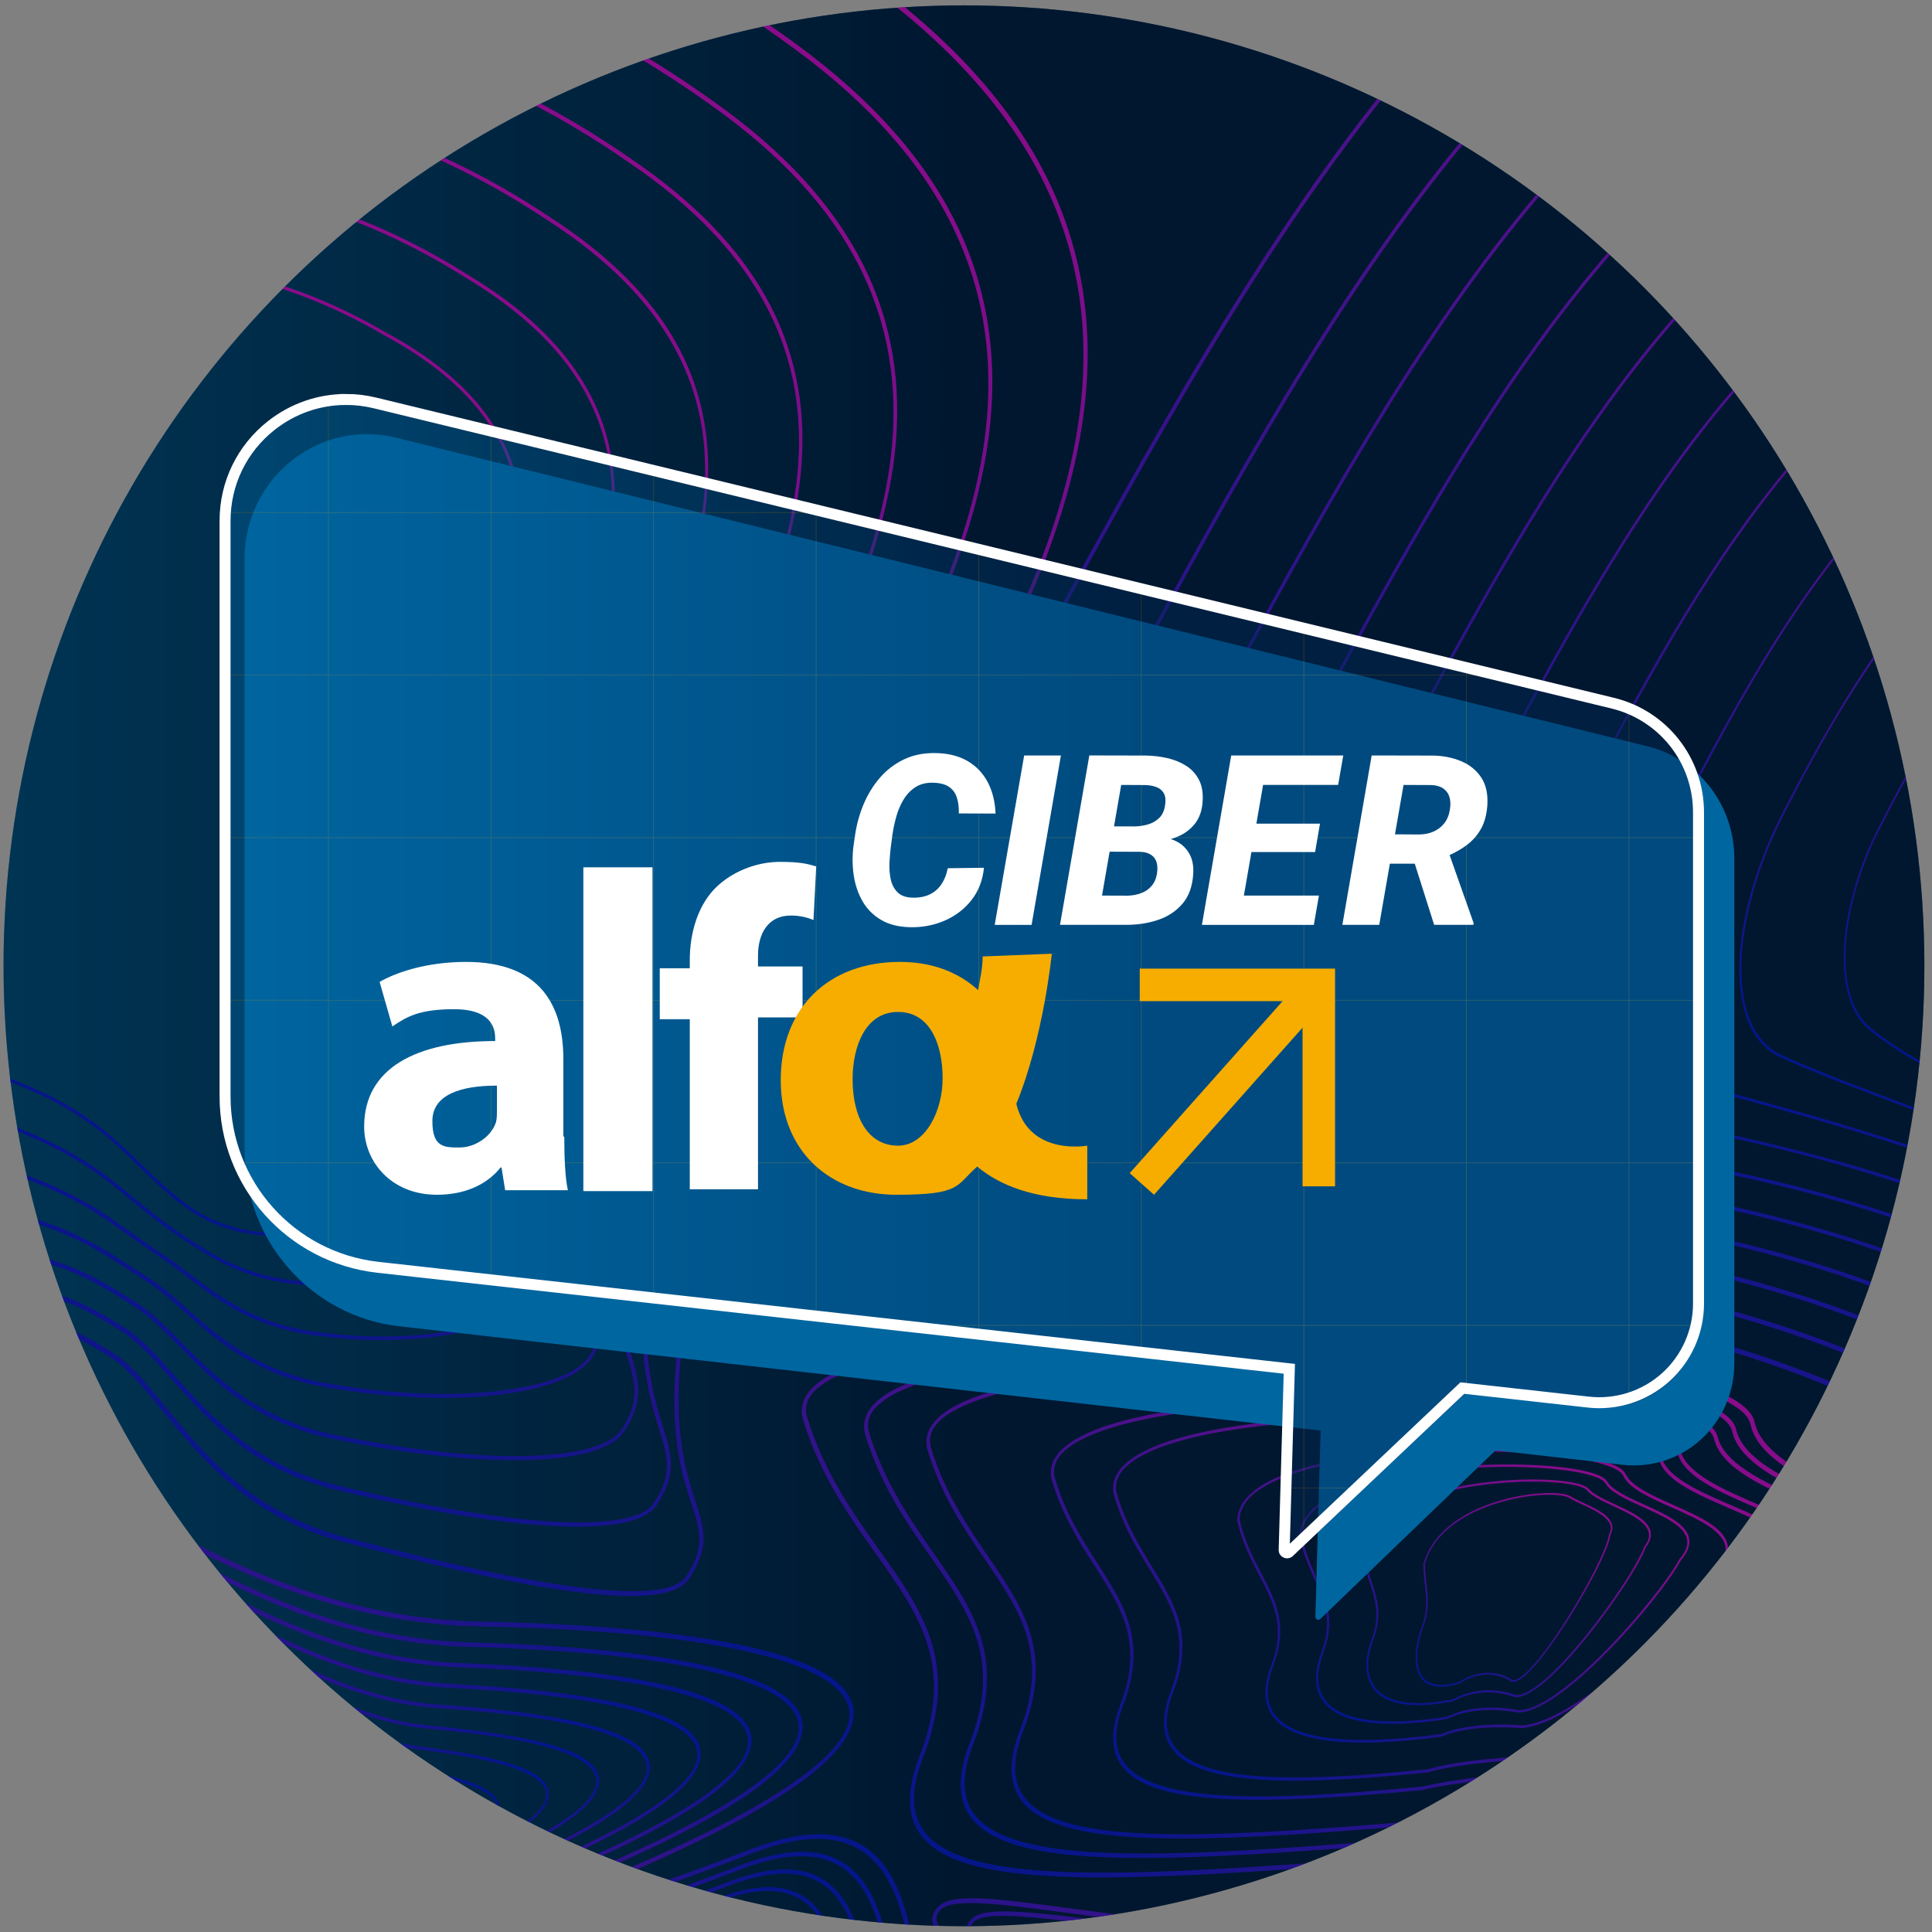 <?xml version="1.0" encoding="UTF-8"?>
<svg id="Capa_1" data-name="Capa 1" xmlns="http://www.w3.org/2000/svg" xmlns:xlink="http://www.w3.org/1999/xlink" viewBox="0 0 1080 1080">
  <rect x="0" y="0" width="1080" height="1080" fill="#808080" stroke="none"/>
  <defs>
    <style>
      .cls-1, .cls-2, .cls-3 {
        fill: none;
      }

      .cls-4 {
        fill: url(#_Безымянный_градиент_114-11);
      }

      .cls-5 {
        fill: url(#_Безымянный_градиент_114-12);
      }

      .cls-6 {
        fill: url(#_Безымянный_градиент_114-13);
      }

      .cls-7 {
        fill: url(#_Безымянный_градиент_114-10);
      }

      .cls-8 {
        fill: url(#_Безымянный_градиент_114-15);
      }

      .cls-9 {
        fill: url(#_Безымянный_градиент_114-14);
      }

      .cls-10 {
        fill: url(#_Безымянный_градиент_108-15);
      }

      .cls-11 {
        fill: url(#_Безымянный_градиент_108-14);
      }

      .cls-12 {
        fill: url(#_Безымянный_градиент_108-10);
      }

      .cls-13 {
        fill: url(#_Безымянный_градиент_108-11);
      }

      .cls-14 {
        fill: url(#_Безымянный_градиент_108-12);
      }

      .cls-15 {
        fill: url(#_Безымянный_градиент_108-13);
      }

      .cls-2 {
        stroke: #fff;
        stroke-width: 6.14px;
      }

      .cls-2, .cls-3 {
        stroke-miterlimit: 10;
      }

      .cls-16, .cls-17 {
        fill: #f6ad00;
      }

      .cls-18 {
        fill: url(#_Безымянный_градиент_114);
      }

      .cls-19 {
        fill: url(#_Безымянный_градиент_108);
      }

      .cls-20 {
        fill: url(#Degradado_sin_nombre_10-2);
      }

      .cls-21 {
        clip-path: url(#clippath-1);
      }

      .cls-17 {
        opacity: .45;
      }

      .cls-22 {
        fill: #fff;
      }

      .cls-23 {
        fill: url(#_Безымянный_градиент_46-9);
      }

      .cls-24 {
        fill: url(#_Безымянный_градиент_46-8);
      }

      .cls-25 {
        fill: url(#_Безымянный_градиент_46-7);
      }

      .cls-26 {
        fill: url(#_Безымянный_градиент_46-4);
      }

      .cls-27 {
        fill: url(#_Безымянный_градиент_46-5);
      }

      .cls-28 {
        fill: url(#_Безымянный_градиент_46-2);
      }

      .cls-29 {
        fill: url(#_Безымянный_градиент_46-3);
      }

      .cls-30 {
        fill: url(#_Безымянный_градиент_46-6);
      }

      .cls-31 {
        fill: #0066a0;
      }

      .cls-32 {
        opacity: .46;
      }

      .cls-33 {
        fill: url(#_Безымянный_градиент_108-6);
      }

      .cls-34 {
        fill: url(#_Безымянный_градиент_108-9);
      }

      .cls-35 {
        fill: url(#_Безымянный_градиент_108-2);
      }

      .cls-36 {
        fill: url(#_Безымянный_градиент_108-5);
      }

      .cls-37 {
        fill: url(#_Безымянный_градиент_108-4);
      }

      .cls-38 {
        fill: url(#_Безымянный_градиент_108-7);
      }

      .cls-39 {
        fill: url(#_Безымянный_градиент_108-8);
      }

      .cls-40 {
        fill: url(#_Безымянный_градиент_108-3);
      }

      .cls-41 {
        fill: url(#_Безымянный_градиент_114-6);
      }

      .cls-42 {
        fill: url(#_Безымянный_градиент_114-4);
      }

      .cls-43 {
        fill: url(#_Безымянный_градиент_114-9);
      }

      .cls-44 {
        fill: url(#_Безымянный_градиент_114-8);
      }

      .cls-45 {
        fill: url(#_Безымянный_градиент_114-7);
      }

      .cls-46 {
        fill: url(#_Безымянный_градиент_114-5);
      }

      .cls-47 {
        fill: url(#_Безымянный_градиент_114-3);
      }

      .cls-48 {
        fill: url(#_Безымянный_градиент_114-2);
      }

      .cls-49 {
        fill: url(#_Безымянный_градиент_46-12);
      }

      .cls-50 {
        fill: url(#_Безымянный_градиент_46-13);
      }

      .cls-51 {
        fill: url(#_Безымянный_градиент_46-14);
      }

      .cls-52 {
        fill: url(#_Безымянный_градиент_46-16);
      }

      .cls-53 {
        fill: url(#_Безымянный_градиент_46-17);
      }

      .cls-54 {
        fill: url(#_Безымянный_градиент_46-11);
      }

      .cls-55 {
        fill: url(#_Безымянный_градиент_46-10);
      }

      .cls-56 {
        fill: url(#_Безымянный_градиент_46-15);
      }

      .cls-57 {
        fill: url(#Degradado_sin_nombre_10);
      }

      .cls-3 {
        stroke: #f6ad00;
        stroke-width: 18.19px;
      }

      .cls-58 {
        fill: url(#_Безымянный_градиент_46);
      }

      .cls-59 {
        clip-path: url(#clippath);
      }
    </style>
    <clipPath id="clippath">
      <circle class="cls-1" cx="538.86" cy="539.88" r="536.88"/>
    </clipPath>
    <linearGradient id="Degradado_sin_nombre_10" data-name="Degradado sin nombre 10" x1="-50.54" y1="543.77" x2="1128.45" y2="543.77" gradientUnits="userSpaceOnUse">
      <stop offset="0" stop-color="#0066a0"/>
      <stop offset=".5" stop-color="#002a57"/>
    </linearGradient>
    <linearGradient id="_Безымянный_градиент_114" data-name="Безымянный градиент 114" x1="-4906.84" y1="10662.04" x2="-4457.61" y2="10662.04" gradientTransform="translate(-5836.1 -8701.33) rotate(-58.11)" gradientUnits="userSpaceOnUse">
      <stop offset="0" stop-color="#0728fe"/>
      <stop offset="1" stop-color="#fe17ff"/>
    </linearGradient>
    <linearGradient id="_Безымянный_градиент_114-2" data-name="Безымянный градиент 114" x1="-4883.53" y1="10668.68" x2="-4467.17" y2="10668.68" xlink:href="#_Безымянный_градиент_114"/>
    <linearGradient id="_Безымянный_градиент_114-3" data-name="Безымянный градиент 114" x1="-4860.38" y1="10675.33" x2="-4476.56" y2="10675.33" xlink:href="#_Безымянный_градиент_114"/>
    <linearGradient id="_Безымянный_градиент_114-4" data-name="Безымянный градиент 114" x1="-4814.25" y1="10688.58" x2="-4495.57" y2="10688.58" xlink:href="#_Безымянный_градиент_114"/>
    <linearGradient id="_Безымянный_градиент_114-5" data-name="Безымянный градиент 114" x1="-4791.26" y1="10695.23" x2="-4505.01" y2="10695.23" xlink:href="#_Безымянный_градиент_114"/>
    <linearGradient id="_Безымянный_градиент_114-6" data-name="Безымянный градиент 114" x1="-4745.86" y1="10708.51" x2="-4523.5" y2="10708.51" xlink:href="#_Безымянный_градиент_114"/>
    <linearGradient id="_Безымянный_градиент_114-7" data-name="Безымянный градиент 114" x1="-4723.8" y1="10715.17" x2="-4532.45" y2="10715.17" xlink:href="#_Безымянный_градиент_114"/>
    <linearGradient id="_Безымянный_градиент_114-8" data-name="Безымянный градиент 114" x1="-4702.59" y1="10722.41" x2="-4541.38" y2="10722.41" xlink:href="#_Безымянный_градиент_114"/>
    <linearGradient id="_Безымянный_градиент_114-9" data-name="Безымянный градиент 114" x1="-4683.01" y1="10731.06" x2="-4550.26" y2="10731.06" xlink:href="#_Безымянный_градиент_114"/>
    <linearGradient id="_Безымянный_градиент_108" data-name="Безымянный градиент 108" x1="-5264.9" y1="10189.64" x2="-4856.13" y2="10189.64" gradientTransform="translate(-5836.1 -8701.33) rotate(-58.11)" gradientUnits="userSpaceOnUse">
      <stop offset="0" stop-color="#fe17ff"/>
      <stop offset="1" stop-color="#0728fe"/>
    </linearGradient>
    <linearGradient id="_Безымянный_градиент_108-2" data-name="Безымянный градиент 108" x1="-5250.12" y1="10189.08" x2="-4878.51" y2="10189.08" xlink:href="#_Безымянный_градиент_108"/>
    <linearGradient id="_Безымянный_градиент_108-3" data-name="Безымянный градиент 108" x1="-5235.38" y1="10188.39" x2="-4900.87" y2="10188.39" xlink:href="#_Безымянный_градиент_108"/>
    <linearGradient id="_Безымянный_градиент_108-4" data-name="Безымянный градиент 108" x1="-5220.69" y1="10187.6" x2="-4923.07" y2="10187.6" xlink:href="#_Безымянный_градиент_108"/>
    <linearGradient id="_Безымянный_градиент_108-5" data-name="Безымянный градиент 108" x1="-5207.8" y1="10186.67" x2="-4945.29" y2="10186.67" xlink:href="#_Безымянный_градиент_108"/>
    <linearGradient id="_Безымянный_градиент_108-6" data-name="Безымянный градиент 108" x1="-5195.91" y1="10185.54" x2="-4967.46" y2="10185.54" xlink:href="#_Безымянный_градиент_108"/>
    <linearGradient id="_Безымянный_градиент_108-7" data-name="Безымянный градиент 108" x1="-5184.82" y1="10184.2" x2="-4989.55" y2="10184.2" xlink:href="#_Безымянный_градиент_108"/>
    <linearGradient id="_Безымянный_градиент_108-8" data-name="Безымянный градиент 108" x1="-5174.75" y1="10182.51" x2="-5011.17" y2="10182.51" xlink:href="#_Безымянный_градиент_108"/>
    <linearGradient id="_Безымянный_градиент_108-9" data-name="Безымянный градиент 108" x1="-5165.82" y1="10180.39" x2="-5032.2" y2="10180.39" xlink:href="#_Безымянный_градиент_108"/>
    <linearGradient id="_Безымянный_градиент_46" data-name="Безымянный градиент 46" x1="-4990.68" y1="9833.38" x2="-4036.85" y2="9833.38" gradientTransform="translate(-5836.1 -8701.33) rotate(-58.11)" gradientUnits="userSpaceOnUse">
      <stop offset="0" stop-color="#0728fe"/>
      <stop offset=".99" stop-color="#fe17ff"/>
    </linearGradient>
    <linearGradient id="_Безымянный_градиент_46-2" data-name="Безымянный градиент 46" x1="-4962.88" y1="9835.35" x2="-4089.24" y2="9835.35" xlink:href="#_Безымянный_градиент_46"/>
    <linearGradient id="_Безымянный_градиент_46-3" data-name="Безымянный градиент 46" x1="-4935.1" y1="9837.3" x2="-4141.53" y2="9837.3" xlink:href="#_Безымянный_градиент_46"/>
    <linearGradient id="_Безымянный_градиент_46-4" data-name="Безымянный градиент 46" x1="-4907.29" y1="9839.23" x2="-4193.75" y2="9839.23" xlink:href="#_Безымянный_градиент_46"/>
    <linearGradient id="_Безымянный_градиент_46-5" data-name="Безымянный градиент 46" x1="-4879.57" y1="9841.12" x2="-4245.81" y2="9841.12" xlink:href="#_Безымянный_градиент_46"/>
    <linearGradient id="_Безымянный_градиент_46-6" data-name="Безымянный градиент 46" x1="-4851.74" y1="9842.99" x2="-4297.6" y2="9842.99" xlink:href="#_Безымянный_градиент_46"/>
    <linearGradient id="_Безымянный_градиент_46-7" data-name="Безымянный градиент 46" x1="-4823.92" y1="9844.71" x2="-4348.74" y2="9844.71" xlink:href="#_Безымянный_градиент_46"/>
    <linearGradient id="_Безымянный_градиент_108-10" data-name="Безымянный градиент 108" x1="-5268.13" y1="10444.89" x2="-4926.6" y2="10444.89" xlink:href="#_Безымянный_градиент_108"/>
    <linearGradient id="_Безымянный_градиент_108-11" data-name="Безымянный градиент 108" x1="-5257.69" y1="10444.88" x2="-4940.46" y2="10444.88" xlink:href="#_Безымянный_градиент_108"/>
    <linearGradient id="_Безымянный_градиент_108-12" data-name="Безымянный градиент 108" x1="-5247.25" y1="10444.88" x2="-4954.33" y2="10444.88" xlink:href="#_Безымянный_градиент_108"/>
    <linearGradient id="_Безымянный_градиент_108-13" data-name="Безымянный градиент 108" x1="-5236.82" y1="10444.87" x2="-4968.19" y2="10444.87" xlink:href="#_Безымянный_градиент_108"/>
    <linearGradient id="_Безымянный_градиент_108-14" data-name="Безымянный градиент 108" x1="-5226.38" y1="10444.86" x2="-4982.05" y2="10444.86" xlink:href="#_Безымянный_градиент_108"/>
    <linearGradient id="_Безымянный_градиент_108-15" data-name="Безымянный градиент 108" x1="-5215.95" y1="10444.85" x2="-4995.91" y2="10444.85" xlink:href="#_Безымянный_градиент_108"/>
    <linearGradient id="_Безымянный_градиент_114-10" data-name="Безымянный градиент 114" x1="-5014.52" y1="10747.03" x2="-4664.1" y2="10747.03" xlink:href="#_Безымянный_градиент_114"/>
    <linearGradient id="_Безымянный_градиент_114-11" data-name="Безымянный градиент 114" x1="-5004.09" y1="10750.23" x2="-4682.67" y2="10750.23" xlink:href="#_Безымянный_градиент_114"/>
    <linearGradient id="_Безымянный_градиент_114-12" data-name="Безымянный градиент 114" x1="-4993.66" y1="10753.31" x2="-4701.25" y2="10753.31" xlink:href="#_Безымянный_градиент_114"/>
    <linearGradient id="_Безымянный_градиент_114-13" data-name="Безымянный градиент 114" x1="-4983.23" y1="10756.31" x2="-4719.82" y2="10756.31" xlink:href="#_Безымянный_градиент_114"/>
    <linearGradient id="_Безымянный_градиент_114-14" data-name="Безымянный градиент 114" x1="-4972.8" y1="10759.27" x2="-4738.42" y2="10759.27" xlink:href="#_Безымянный_градиент_114"/>
    <linearGradient id="_Безымянный_градиент_114-15" data-name="Безымянный градиент 114" x1="-4962.36" y1="10762.13" x2="-4757.02" y2="10762.13" xlink:href="#_Безымянный_градиент_114"/>
    <linearGradient id="_Безымянный_градиент_46-8" data-name="Безымянный градиент 46" x1="-4617.33" y1="10809.02" x2="-3384.63" y2="10809.02" xlink:href="#_Безымянный_градиент_46"/>
    <linearGradient id="_Безымянный_градиент_46-9" data-name="Безымянный градиент 46" x1="-4574.93" y1="10812.61" x2="-3433.05" y2="10812.61" xlink:href="#_Безымянный_градиент_46"/>
    <linearGradient id="_Безымянный_градиент_46-10" data-name="Безымянный градиент 46" x1="-4532.57" y1="10816.25" x2="-3481.38" y2="10816.25" xlink:href="#_Безымянный_градиент_46"/>
    <linearGradient id="_Безымянный_градиент_46-11" data-name="Безымянный градиент 46" x1="-4490.28" y1="10819.89" x2="-3529.57" y2="10819.89" xlink:href="#_Безымянный_градиент_46"/>
    <linearGradient id="_Безымянный_градиент_46-12" data-name="Безымянный градиент 46" x1="-4448.07" y1="10823.54" x2="-3577.59" y2="10823.54" xlink:href="#_Безымянный_градиент_46"/>
    <linearGradient id="_Безымянный_градиент_46-13" data-name="Безымянный градиент 46" x1="-4406" y1="10827.21" x2="-3625.35" y2="10827.21" xlink:href="#_Безымянный_градиент_46"/>
    <linearGradient id="_Безымянный_градиент_46-14" data-name="Безымянный градиент 46" x1="-4364.14" y1="10830.92" x2="-3672.73" y2="10830.92" xlink:href="#_Безымянный_градиент_46"/>
    <linearGradient id="_Безымянный_градиент_46-15" data-name="Безымянный градиент 46" x1="-4322.62" y1="10834.69" x2="-3719.52" y2="10834.69" xlink:href="#_Безымянный_градиент_46"/>
    <linearGradient id="_Безымянный_градиент_46-16" data-name="Безымянный градиент 46" x1="-4281.77" y1="10840.49" x2="-3765.19" y2="10840.49" xlink:href="#_Безымянный_градиент_46"/>
    <linearGradient id="_Безымянный_градиент_46-17" data-name="Безымянный градиент 46" x1="-4243.52" y1="10848.59" x2="-3808.72" y2="10848.59" xlink:href="#_Безымянный_градиент_46"/>
    <clipPath id="clippath-1">
      <path class="cls-1" d="M193.37,224.76c-15.03,0-29.71,5.01-41.85,14.56-16.5,12.97-25.96,32.45-25.96,53.44v322.63c0,49.17,36.86,90.35,85.74,95.79l510.76,56.88-2.88,101.47c-.01.33-.03,1.08.95,1.52.98.44,1.54-.08,1.77-.3l97.12-91.9,70.67,7.87c15.67,1.75,31.44-3.29,43.2-13.82,11.75-10.52,18.5-25.61,18.5-41.39v-275.31c0-29.18-19.81-54.36-48.17-61.24L209.54,226.7c-5.37-1.3-10.79-1.94-16.16-1.94Z"/>
    </clipPath>
    <linearGradient id="Degradado_sin_nombre_10-2" data-name="Degradado sin nombre 10" x1="105.01" y1="207.02" x2="1170.93" y2="207.02" xlink:href="#Degradado_sin_nombre_10"/>
  </defs>
  <rect class="cls-1" x="-1841.96" y="-197.99" width="2212.44" height="524.26"/>
  <g class="cls-59">
    <rect class="cls-57" x="-50.54" y="-45.67" width="1178.99" height="1178.87"/>
    <g>
      <g>
        <path class="cls-18" d="M970.08,782.82c7.01,4.36,9.95,8.47,10.71,12.03,4.26,20.13,36.42,33.69,67.52,46.79,35.81,15.09,69.64,29.35,68.77,53.81-.37,10.41-6.94,21.55-20.08,34.05-39.32,37.38-111.27,64-164.7,79.74-65.95,19.43-126.67,29.32-151.39,31.23l.26-1.34-.26,1.34c-74.62,5.75-140.12,10.38-186.05,8.67-48.48-1.8-74.03-10.33-82.82-27.67-5.13-10.11-4.46-23.17,2.03-39.92,9.03-23.31,10.38-43.26,4.23-62.79-5.58-17.73-16.87-33.6-28.83-50.39-14.46-20.32-30.85-43.35-40.46-74.43-1.61-5.21-.8-10.2,2.39-14.84,8.11-11.75,31.95-20.86,70.85-27.08,34.19-5.47,79.53-8.56,131.13-8.95,73.07-.54,153.8,4.48,215.97,13.44,58.14,8.38,87.12,17.83,100.73,26.3ZM1001.8,822.58c-12.21-7.6-21.11-16.14-23.29-26.45-2.93-13.83-43.05-27.3-110.07-36.96-62.08-8.95-142.71-13.97-215.7-13.42-110.64.82-185.28,13.76-199.67,34.61-2.59,3.75-3.19,7.71-1.83,12.1,9.51,30.77,25.81,53.68,40.2,73.89,24.16,33.95,45.03,63.27,24.72,115.65-6.16,15.9-6.82,28.23-2.03,37.68,17.99,35.46,113.29,29.99,267.28,18.12,24.64-1.9,85.17-11.76,150.95-31.14,53.14-15.66,124.63-42.08,163.49-79.01,12.39-11.78,18.57-22.09,18.9-31.54.81-23.03-34.04-37.71-67.75-51.92-16.08-6.78-32.44-13.67-45.2-21.61Z"/>
        <path class="cls-48" d="M960.96,788.4c5.38,3.35,8.67,6.88,9.52,10.59,4.11,18.25,33.41,30.64,61.74,42.62,32.93,13.92,64.03,27.08,63.27,49.62-.32,9.54-6.27,19.72-18.18,31.14-20.6,20.18-54.31,40.48-97.48,58.68-36.76,15.5-79.55,28.96-117.4,36.92-39.42,7.88-69.67,11.6-78,12.56-74.82,6.02-129.15,9.39-168.85,7.62-43.26-1.93-67.18-10.23-75.29-26.12-4.88-9.56-4.28-21.88,1.83-37.68h0c8.29-21.41,9.57-39.77,4.03-57.76-5.03-16.33-15.25-30.96-26.07-46.45-13.03-18.64-27.79-39.77-36.41-68.15-1.41-5.05-.53-9.86,2.61-14.33,21.09-30,139.52-34.33,189.46-34.8,116.85-1.1,248.82,12.89,285.22,35.54ZM989.68,824.21c-11.11-6.91-19.23-14.66-21.33-23.98-6.2-27.2-159.92-46.11-293.2-44.85-103.23.97-173.25,13.5-187.31,33.5-2.57,3.65-3.24,7.5-2.05,11.76,8.53,28.08,23.21,49.08,36.17,67.62,21.89,31.32,40.79,58.37,22.15,106.52h0c-5.8,14.98-6.39,26.62-1.83,35.57,16.97,33.25,107.07,28.59,242.61,17.69,8.28-.95,38.46-4.66,77.79-12.53,37.71-7.93,80.34-21.34,116.97-36.79,42.85-18.07,76.24-38.15,96.57-58.07,11.22-10.75,16.81-20.16,17.1-28.79.71-21.2-31.33-34.74-62.31-47.85-14.69-6.21-29.65-12.54-41.31-19.8Z"/>
        <path class="cls-47" d="M951.58,793.63c4.78,2.97,7.76,6.14,8.59,9.51,3.96,16.36,30.39,27.59,55.96,38.45,30.04,12.76,58.42,24.81,57.77,45.44-.27,8.66-5.6,17.89-16.29,28.22-18.68,18.98-50.4,39.4-89.29,57.48-36.15,16.8-75.46,30.14-107.85,36.6-21.61,3.82-41.07,6.65-56.71,8.93-6.08.89-11.33,1.65-15.81,2.34-55.36,4.68-111.99,8.71-151.63,6.57-38.7-2.09-60.23-9.89-67.76-24.55-4.64-9.02-4.1-20.62,1.63-35.47h0c16.48-42.63-.18-67.01-19.48-95.24-11.59-16.96-24.73-36.18-32.37-61.86-2.62-10.68,5.63-18.21,13.02-22.66,38.76-23.35,152.09-27.32,237.36-23.63,77.25,3.35,156.81,13.66,182.86,29.87ZM977.3,825.77c-9.94-6.19-17.09-13.06-19.12-21.44-4.44-17.83-82.62-33.56-190.12-38.22-50.33-2.18-100.47-1.43-141.19,2.11-45.74,3.97-78.59,11.3-95.02,21.2-9.56,5.76-13.33,12.1-11.55,19.39,7.55,25.37,20.61,44.49,32.14,61.35,19.61,28.7,36.55,53.48,19.58,97.38-5.44,14.08-5.97,25.04-1.63,33.49,14.83,28.87,85.02,28.45,217.92,17.22,4.42-.69,9.68-1.45,15.76-2.34,15.63-2.28,35.07-5.11,56.64-8.92,32.22-6.43,71.35-19.71,107.34-36.44,38.6-17.94,70.03-38.15,88.49-56.91,10.06-9.72,15.05-18.23,15.3-26.05.61-19.37-28.62-31.78-56.88-43.78-13.84-5.88-27.28-11.59-37.68-18.05Z"/>
        <path class="cls-42" d="M933.12,804.53c3.36,2.09,5.66,4.38,6.43,6.89,3.64,12.59,24.35,21.48,44.38,30.08,23.22,9.97,47.23,20.29,46.8,37.08-.17,6.91-4.26,14.23-12.49,22.39-14.89,16.72-42.18,37.33-72.92,55.06-32.69,18.86-65.04,31.97-88.75,35.97l-6.74.76c-21.4,2.41-41.61,4.69-54.83,7.94l-.12.02c-110.34,10.57-157.93,5.89-169.77-16.73-4.19-8.01-3.8-18.23,1.2-31.25h0c13.23-34.36.45-54.26-14.35-77.31-8.73-13.6-18.62-29-24.31-49.29l-.02-.09c-1.35-8.15,3.26-15.4,13.7-21.53,33.64-19.78,119.71-24.45,189.05-22.23,38.17,1.22,73.99,4.59,100.84,9.48,15.04,2.74,32.53,6.94,41.88,12.76ZM953.07,829.02c-7.73-4.81-13.37-10.12-15.21-16.49-4.21-13.73-66.46-25.6-148.01-28.21-39.3-1.26-78.59-.11-110.64,3.22-36.23,3.77-63.02,10.25-77.46,18.74-9.47,5.57-13.52,11.73-12.37,18.83,5.62,20.04,15.45,35.34,24.12,48.84,15.06,23.45,28.06,43.7,14.41,79.12h0c-4.74,12.36-5.14,22.02-1.2,29.54,13.33,25.47,76.99,24.85,168.48,16.08,13.33-3.27,33.56-5.55,54.98-7.96l6.69-.76c23.47-3.96,55.58-16.99,88.07-35.72,30.52-17.61,57.56-38.02,72.34-54.6,7.74-7.67,11.54-14.38,11.7-20.56.4-15.72-23.21-25.86-46.04-35.67-10.96-4.71-21.6-9.28-29.86-14.41Z"/>
        <path class="cls-46" d="M923.79,809.84c2.86,1.78,4.74,3.69,5.45,5.72,3.47,10.7,21.31,18.42,38.56,25.89,20.48,8.86,41.65,18.03,41.34,32.91-.12,6.02-3.58,12.37-10.55,19.43-25.47,30.68-98.72,82.92-143.98,89.55-20.59,1.43-41.84,3.17-56.09,7.41l-.14.03c-90.69,9.44-134.05,4.67-144.97-15.93-4-7.54-3.68-17.13.97-29.3h0c11.61-30.22.77-47.89-11.77-68.35-7.3-11.91-15.58-25.41-20.28-42.99l-.02-.12c-.93-8.03,3.84-15.14,14.19-21.15,30.93-17.96,105.36-22.84,164.71-21.42,49.98,1.19,104.96,7.37,122.59,18.33ZM940.93,830.63c-6.62-4.12-11.49-8.63-13.24-14-4.13-11.81-57.54-21.59-126.98-23.25-59.14-1.41-133.24,3.41-163.85,21.18-9.51,5.52-13.74,11.64-12.95,18.72,4.66,17.36,12.87,30.75,20.12,42.57,12.77,20.83,23.8,38.81,11.82,69.99h0c-4.42,11.56-4.74,20.63-.98,27.73,10.67,20.13,53.67,24.73,143.77,15.35,14.4-4.27,35.71-6.02,56.29-7.45,44.82-6.57,117.47-58.41,142.69-88.81l.08-.09c6.5-6.57,9.71-12.37,9.82-17.74.29-13.9-20.52-22.91-40.64-31.62-9.52-4.12-18.76-8.12-25.95-12.59Z"/>
        <path class="cls-41" d="M954.42,850.67c6.82,4.24,11.59,9.1,11.56,15.24-.02,4.19-2.28,8.75-6.73,13.57-16.28,24.7-77.22,84.24-108.55,86.54h-.08c-19.1-1.3-34.26.33-45.06,4.83l-.17.05c-54.3,7.13-86.37,2.55-95.32-13.62-3.71-6.71-3.56-15.51.45-26.14h0c8.36-21.97,1.44-35.18-6.57-50.47-4.46-8.53-9.52-18.19-12.29-30.37l-.02-.17c.04-7.99,5.31-15.04,15.65-20.94,21.1-12.03,64.2-19.28,115.3-19.41,21.41-.05,41.81,1.25,57.45,3.68,11.56,1.79,25.9,5.04,28.56,10.37,3.11,6.93,15.18,12.28,26.86,17.46,6.69,2.97,13.48,5.98,18.96,9.38ZM851.03,964.48c18.18-1.36,44.89-22.28,59.19-34.64,19.73-17.05,39.51-38.07,48.09-51.12l.12-.15c4.16-4.49,6.2-8.49,6.21-12.23.05-10.29-15.2-17.05-29.95-23.59-12.37-5.48-24.06-10.67-27.31-17.91-8.26-16.47-152.02-21.53-199.8,5.7-9.61,5.48-14.53,11.9-14.6,19.07,2.74,11.99,7.53,21.15,12.17,30.01,8.17,15.59,15.22,29.06,6.57,51.76-3.83,10.13-3.98,18.49-.47,24.83,8.74,15.8,40.46,20.22,94.28,13.16,10.98-4.56,26.29-6.2,45.5-4.9Z"/>
        <path class="cls-45" d="M934.51,848.83c5.76,3.58,9.84,7.67,9.9,12.85.04,3.31-1.58,6.89-4.83,10.63-6.13,11.47-23.41,33.06-40.27,50.3-12.65,12.94-36.04,34.65-50.58,34.74h-.08c-8.76-1.61-25.55-3.28-39.58,3.54l-.18.06c-38.27,5.99-62.63,1.96-70.46-11.66-3.75-6.52-3.7-15.06.15-25.36h0c6.74-17.85,1.8-28.84-3.91-41.57-3.21-7.15-6.54-14.55-8.35-24.04v-.19c.66-8.18,6.28-15.35,16.7-21.32,18-10.31,51.64-17.06,89.99-18.07,33.77-.88,61.23,2.99,65.28,9.2,2.88,5.05,11.63,9,20.89,13.18,5.39,2.43,10.87,4.91,15.33,7.69ZM849.11,955.98c24.27-.23,78.95-64.27,89.55-84.21l.06-.1.08-.09c3.01-3.45,4.46-6.55,4.42-9.49-.1-8.52-12.62-14.17-24.73-19.64-9.38-4.24-18.24-8.24-21.25-13.5-3.83-5.87-31.58-9.67-64.54-8.81-38.16,1-71.59,7.69-89.41,17.89-9.81,5.62-15.11,12.26-15.76,19.75,1.79,9.31,5.08,16.63,8.26,23.7,5.83,12.98,10.87,24.2,3.9,42.66h0c-3.68,9.85-3.74,17.99-.18,24.19,7.64,13.28,31.67,17.18,69.49,11.27,14.3-6.91,31.25-5.25,40.13-3.63Z"/>
        <path class="cls-44" d="M914.52,846.92c4.72,2.94,8.13,6.28,8.32,10.5.11,2.43-.87,5.03-2.92,7.71-3.45,9.43-17.52,30.95-32.13,49.13-25.04,31.16-36.46,34.95-41.04,34.44l-.09-.02c-11.43-4.16-24.18-3.31-34.1,2.28l-.17.06c-29.76,5.98-41.24-1.29-45.64-8.45-3.94-6.41-3.98-15.34-.12-25.83h0c5.12-13.74,2.21-22.53-1.17-32.71-1.77-5.35-3.61-10.87-4.49-17.66v-.2c1.51-8.67,7.59-16.2,18.06-22.39,34.16-20.2,101.5-19.48,108.9-11.69,2.57,3.15,8.46,5.87,14.69,8.76,4.17,1.93,8.39,3.89,11.9,6.07ZM847.19,947.49c7.43.78,21.98-11.58,39.92-33.91,14.57-18.13,28.58-39.54,31.89-48.75l.05-.13.09-.11c1.88-2.43,2.75-4.64,2.65-6.77-.31-6.81-10.65-11.6-19.78-15.82-6.31-2.92-12.26-5.68-14.92-8.93-3.73-3.91-22.78-5.78-44.31-4.33-26.01,1.75-49.15,7.62-63.5,16.1-9.99,5.91-15.79,13.02-17.24,21.13.87,6.64,2.68,12.1,4.44,17.37,3.45,10.39,6.43,19.36,1.13,33.58-3.71,10.08-3.68,18.65.08,24.78,4.27,6.95,15.49,14,44.75,8.14,10.16-5.69,23.14-6.57,34.76-2.35Z"/>
        <path class="cls-43" d="M894.26,844.77c3.71,2.31,6.56,4.97,7.03,8.24.23,1.57-.12,3.22-1.02,4.89-1.67,13.44-32.44,65.87-48.08,79.05-3.19,2.69-5.69,3.72-7.44,3.07h-.03s-.03-.03-.03-.03c-6.04-4.17-17.16-6.43-28.63,1.03l-.14.07c-10.62,3.2-17.94,2.1-21.75-3.29-3.98-5.63-3.79-16.19.53-28.24h0c3.51-9.65,2.68-16.59,1.8-23.93-.42-3.5-.85-7.13-.86-11.23l.03-.18c2.87-10.03,9.64-18.55,20.13-25.32,22.5-14.53,54.96-16.38,61.77-12.65,1.79,1.16,4.41,2.38,7.19,3.67,3.21,1.49,6.62,3.08,9.5,4.87ZM845.28,939.01c1.46.52,3.66-.44,6.52-2.85,7.13-6.01,18.06-20.81,29.23-39.59,10.33-17.36,17.7-32.89,18.34-38.64l.02-.14.07-.13c.82-1.46,1.12-2.83.92-4.2-.78-5.41-9.31-9.37-16.16-12.56-2.79-1.3-5.43-2.53-7.24-3.7-6.68-3.65-38.69-1.79-60.93,12.57-10.16,6.56-16.72,14.77-19.5,24.4.02,4.01.44,7.58.86,11.03.9,7.48,1.74,14.56-1.87,24.5-4.19,11.7-4.41,21.91-.59,27.31,3.62,5.12,10.66,6.16,20.92,3.08,11.8-7.62,23.19-5.34,29.41-1.06Z"/>
      </g>
      <g>
        <path class="cls-19" d="M462.06,936.12c10.83,6.74,15.87,14.54,15.04,23.39-1.05,11.34-11.72,24.24-31.7,38.34-21.66,15.29-54.98,32.54-99.04,51.28-58.33,24.81-112.01,43.45-159.55,55.38-41.3,10.36-79.27,15.99-112.85,16.71-58.8,1.27-96.51-12.18-128.51-26.91-34.3-15.78-58.65-38.13-72.39-66.41-11.94-24.59-15.72-53.14-11.23-84.84,9.35-66.07,53.1-130.72,90-155.06,17.31-11.41,32.1-13.21,41.63-5.07,40.38,34.49,78.79,60.93,117.43,80.83,53.24,27.43,106.44,41.81,158.12,42.75,36.95.67,90.17,3.1,133.92,10.88,27.09,4.82,46.83,11.08,59.11,18.72ZM-53.87,1093.05l.68-1.27c31.82,14.64,69.33,28.02,127.78,26.76,33.43-.72,71.24-6.33,112.39-16.65,47.42-11.9,100.98-30.49,159.18-55.25,43.87-18.66,77.01-35.81,98.49-50.97,19.05-13.44,29.19-25.45,30.14-35.68,1.61-17.37-23.56-31.18-72.81-39.94-43.64-7.76-96.76-10.19-133.65-10.86-51.94-.94-105.39-15.38-158.85-42.92-38.74-19.96-77.25-46.46-117.72-81.02-8.9-7.6-22.84-5.82-39.25,5-36.22,23.88-79.18,87.45-88.38,152.49-4.41,31.17-.69,59.23,11.05,83.41,13.56,27.93,37.65,50.01,71.62,65.64l-.68,1.27Z"/>
        <path class="cls-35" d="M434.77,945.5c9.97,6.2,14.59,13.38,13.8,21.5-2.12,21.87-41.6,48.77-120.69,82.24-102.56,41.97-189,62.91-256.93,62.24-55.13-.54-89.26-14.44-117.94-29.39-30.26-14.38-51.78-34.38-63.95-59.43-10.63-21.89-14.01-47.19-10.05-75.19,2.73-19.3,10.44-49.49,31.62-83.7,15.05-24.31,33.84-45.06,51.56-56.93,17.88-11.98,33.23-14.1,43.23-5.97,75.65,59.31,159.22,114.56,257.53,117.21,33.4.9,81.26,3.47,119.64,10.56,23.79,4.4,41.21,10.03,52.17,16.85ZM-62.77,1070.43c5.34,3.32,11.04,6.43,17.1,9.3,28.54,14.87,62.47,28.7,117.27,29.23,67.66.66,153.83-20.22,256.11-62.07,40.46-17.12,71.04-32.86,90.86-46.77,17.56-12.32,26.92-23.31,27.83-32.68,1.54-15.87-20.24-28.08-64.72-36.31-38.28-7.08-86.05-9.63-119.39-10.53h0c-98.75-2.66-182.56-58.05-258.42-117.52-9.41-7.65-23.97-5.56-41.01,5.86-17.33,11.61-35.76,31.98-50.55,55.87-11.51,18.59-26.26,47.98-31.12,82.37-3.89,27.49-.57,52.33,9.88,73.84,9.58,19.73,25.07,36.3,46.17,49.43Z"/>
        <path class="cls-40" d="M407.49,954.85c9.12,5.67,13.33,12.23,12.57,19.63-2.03,19.92-38.23,44.41-110.67,74.87-96.4,37.69-177.63,55.31-241.45,52.39-51.92-2.38-83.41-17.45-107.37-31.88-26.27-12.97-44.99-30.66-55.6-52.56-9.32-19.24-12.29-41.34-8.82-65.71,3.48-24.44,13.33-50.05,28.48-74.06,13.83-21.92,30.71-40.3,47.53-51.76,18.57-12.64,34.62-15.12,45.21-6.96l5.99,4.31c32.19,23.18,68.68,49.45,107.57,69.74,44.51,23.22,85.7,35.25,125.94,36.78h0c43.41,1.65,78.87,5.1,105.38,10.23,20.5,3.97,35.61,8.97,45.24,14.97ZM-51.48,1060.3c4.2,2.61,8.64,5.07,13.32,7.39,23.86,14.37,55.16,29.35,106.75,31.71,63.57,2.91,144.53-14.67,240.65-52.24,70.3-29.56,106.91-53.88,108.78-72.27,1.44-14.12-17.62-25.11-56.65-32.67-26.44-5.12-61.81-8.55-105.15-10.2-40.46-1.53-81.85-13.62-126.54-36.94-38.98-20.34-75.5-46.64-107.73-69.84l-6.01-4.32c-10.04-7.72-25.35-5.3-43.15,6.82-16.24,11.06-33.23,29.57-46.62,50.8-14.9,23.62-24.58,48.79-28,72.79-3.4,23.89-.49,45.57,8.66,64.45,8.58,17.71,22.57,32.65,41.69,44.54Z"/>
        <path class="cls-37" d="M380.35,964.11c8.25,5.13,11.98,11.07,11.24,17.84-1.94,17.97-34.88,40.05-100.68,67.51-90.31,33.45-166.33,47.75-225.97,42.54-49.22-4.3-77.57-20.6-96.77-34.34-53.59-27.78-59.46-70.95-54.93-102.28,3.06-21.16,11.79-43.38,25.24-64.26,12.31-19.1,27.64-35.54,43.18-46.29,19.13-13.24,36.52-16.18,47.67-8.07,8.42,5.55,17.04,11.35,25.37,16.95,61.2,41.19,124.48,83.78,196.1,87.51h0c67.7,3.54,110.58,11.09,129.55,22.89ZM-19.47,1063.11c18.64,11.6,44.84,23.19,85.08,26.7,59.41,5.19,135.17-9.08,225.19-42.42,63.83-26.63,97.12-48.54,98.91-65.09,1.34-12.37-15.01-22.14-48.59-29.03-22.47-4.61-52.21-7.84-90.93-9.86h0c-72-3.75-135.43-46.44-196.77-87.72-8.33-5.61-16.94-11.4-25.38-16.96-10.82-7.85-27.06-5.04-45.77,7.91-15.23,10.54-30.27,26.67-42.36,45.43-13.22,20.51-21.79,42.31-24.78,63.05-4.44,30.74,1.37,73.13,54.25,100.52l.04.02.04.03c3.39,2.42,7.06,4.93,11.08,7.43Z"/>
        <path class="cls-36" d="M353.11,973.33c7.03,4.37,10.83,9.65,10.08,16.08-1.86,16.02-31.55,35.7-90.76,60.16-84.29,29.24-155.1,40.23-210.5,32.69-35.43-4.82-63.63-16.87-86.2-36.82-44.58-24.53-49.36-60.67-45.5-86.66,2.65-17.85,10.22-36.64,21.9-54.32,10.71-16.21,24.35-30.58,38.41-40.47,19.66-13.82,37.77-17.37,49.9-9.83.28.18.56.36.84.55,14.8,8.93,29.28,18.2,43.27,27.16,53.79,34.45,104.61,66.99,160.17,70.93h0c41.96,2.99,88.32,8.05,108.38,20.53ZM-4.47,1057.48c18.83,11.72,40.98,19.21,67.09,22.76,55.17,7.51,125.73-3.46,209.73-32.59,57.39-23.71,87.38-43.21,89.09-57.94,3.06-26.31-84.38-32.55-117.3-34.89h0c-55.88-3.96-106.81-36.58-160.74-71.11-13.99-8.96-28.46-18.23-43.27-27.16-11.65-7.94-29.5-4.61-49,9.09-13.79,9.69-27.18,23.8-37.69,39.71-11.45,17.33-18.87,35.72-21.46,53.18-3.78,25.46.94,60.89,44.92,85.05l.06.03.05.04c5.79,5.13,11.96,9.73,18.54,13.82Z"/>
        <path class="cls-33" d="M326.08,982.63c6.24,3.88,9.51,8.53,8.79,14.2-1.8,14.09-28.26,31.38-80.92,52.85-78.36,25.06-143.95,32.73-195.02,22.84-41.49-8.04-64.02-25.8-75.63-39.31-35.76-21.3-39.44-50.64-36.2-71.52,4.42-28.51,24.67-59.32,51.57-78.5,20.88-14.89,41.2-18.85,54.4-10.64.06.04.11.07.17.11,21.6,11.91,41.1,23.98,59.95,35.66,45.08,27.92,84,52.03,125.47,56.06h0c36.89,3.61,71.64,8.44,87.42,18.26ZM7.8,1051.23c35.54,22.11,107.68,40.94,246.09-3.32,51-20.8,77.72-37.9,79.37-50.82,2.71-21.29-63.4-27.75-95.18-30.86h0c-41.73-4.05-80.76-28.23-125.95-56.22-18.84-11.67-38.33-23.74-59.93-35.65-.05-.03-.11-.07-.16-.1-12.78-7.95-32.5-4.05-52.83,10.44-26.36,18.79-46.19,48.93-50.52,76.79-3.16,20.39.46,49.12,35.72,70.05l.08.04.06.07c4.87,5.68,12.33,12.78,23.25,19.57Z"/>
        <path class="cls-38" d="M298.92,991.75c5.43,3.38,8.48,7.45,7.76,12.45-1.75,12.18-25.04,27.09-71.23,45.58-72.51,20.9-132.88,25.26-179.54,12.98-17.26-4.54-32.15-11.29-44.27-20.06-12.18-8.82-18.25-17.37-20.8-21.74-16.49-10.93-25.78-24.8-27.6-41.23-1.57-14.19,2.61-29.76,12.1-45.01,10.44-16.79,26.22-31.5,43.31-40.37,18.09-9.38,34.61-10.72,46.54-3.77,29.31,14.74,53.8,29.7,75.4,42.9,35.19,21.5,62.98,38.49,92,42.44l1.79.25c21.41,2.94,50.7,6.95,64.54,15.56ZM18.86,1045.34c9.43,5.86,21.76,11.55,37.76,15.76,46.45,12.23,106.61,7.88,178.81-12.94,44.69-17.9,68.2-32.63,69.79-43.75,2.35-16.42-43.82-22.75-71.41-26.53l-1.79-.25c-29.23-3.99-57.1-21.02-92.38-42.58-21.59-13.19-46.06-28.14-75.36-42.88-11.61-6.77-27.71-5.45-45.36,3.71-16.76,8.69-32.23,23.1-42.44,39.54-9.21,14.81-13.27,29.9-11.75,43.64,1.78,16.07,10.94,29.67,27.21,40.42l.1.06.06.11c2.51,4.33,10.06,15.29,26.76,25.68Z"/>
        <path class="cls-39" d="M272.08,1000.52c4.75,2.95,7.44,6.52,6.69,10.97-1.72,10.3-21.94,22.87-61.8,38.41l-.08.03c-45.83,11.51-111.48,21.39-163.97,3.1-15.44-5.38-28.87-13.01-38.83-22.06-7.84-7.12-13.55-15.22-15.69-22.24-30.34-23.47-17.07-52.11-9.95-63.34,9.12-14.38,24.56-27.4,41.32-34.81,18.01-7.97,34.83-8.68,47.38-2.02,38.65,17.67,66.73,35.15,89.28,49.2,24.37,15.17,41.95,26.12,60.1,29.77h0c1.45.29,2.95.59,4.49.9,14.71,2.93,31.8,6.34,41.06,12.1ZM216.94,1048.43c38.59-15.05,58.96-27.43,60.52-36.8,1.99-11.92-27.5-17.8-47.01-21.69-1.54-.31-3.05-.61-4.49-.9h0c-18.31-3.69-35.96-14.67-60.4-29.89-22.54-14.04-50.59-31.5-89.21-49.16-12.12-6.44-29.03-5.71-46.44,1.99-16.43,7.27-31.56,20-40.46,34.04-14.54,22.94-10.89,45.33,10.01,61.43l.12.09.05.16c4.14,13.89,22.43,32.82,53.98,43.82,28.84,10.05,80.58,17.67,163.31-3.1Z"/>
        <path class="cls-34" d="M245.41,1008.69c4.3,2.67,6.88,5.86,6.03,9.88-.87,4.13-5.18,8.53-13.19,13.44-8.71,5.34-22.09,11.4-39.77,18l-.09.03c-75.98,15.72-122.68,5-148.47-6.76-29.83-13.61-43.67-33.75-43.97-46.83-17.2-17.09-10.17-34.12-4.43-42.76,15.76-23.74,58.34-41.15,87.59-27.19,50.86,21.08,79.51,40.54,100.43,54.75,12.72,8.64,21.91,14.88,30.94,17.85h0c1.48.49,3.04.99,4.63,1.5,7.26,2.33,15.05,4.82,20.28,8.08ZM198.48,1048.69c32.76-12.24,50.18-22.36,51.8-30.06,1.65-7.9-13.55-12.77-25.76-16.69-1.6-.51-3.16-1.01-4.64-1.51h0c-9.14-3.01-18.37-9.28-31.14-17.95-20.9-14.19-49.51-33.62-100.31-54.68-13-6.21-30.39-6.43-47.75-.61-16.33,5.47-30.64,15.61-38.27,27.11-9.46,14.26-7.83,28.86,4.61,41.13l.14.14v.24c.11,10.64,11.79,31.72,43.47,46.17,25.67,11.71,72.16,22.37,147.86,6.72Z"/>
      </g>
      <g>
        <path class="cls-58" d="M440.59-42.12c17.24,10.73,34.2,22.35,50.84,34.86,93.59,70.36,130.24,153.17,112.07,253.14-15.75,86.62-70.02,172.82-117.9,248.87-31.96,50.76-62.15,98.71-75.53,138.84-44.57,133.6-30.04,178.58-21.35,205.45,5.03,15.56,8.35,25.84-3.67,43.69-11.78,17.49-73.36,10.84-193.79-20.95-52.09-13.75-78.79-46.52-100.24-72.86-10.75-13.19-20.04-24.6-30.44-31.01l.76-1.22-.76,1.22c-28.61-17.66-39.09-18.2-62.05-19.4-19.15-1-48.08-2.5-104.16-15.21-49.28-11.17-114.42-47.61-169.98-95.12-31.62-27.03-59.22-56.57-82.04-87.81-25.55-34.96-44.47-71.29-56.25-107.96-21.81-67.94-18.94-135.91,8.53-202.02,27.06-65.13,65.92-124.81,115.49-177.37C-240.66.79-183.37-41.75-119.61-73.44c92.8-46.12,195.03-66.26,295.64-58.22,53.63,4.28,106.94,16.52,158.44,36.37,36.18,13.95,71.71,31.75,106.13,53.17ZM149.26,840.71c12.16,7.57,26.29,14,43.08,18.43,54.77,14.46,96.6,23.53,127.87,27.73,45.1,6.06,59.23.42,63.13-5.38,11.06-16.44,8.25-25.15,3.14-40.96-8.78-27.17-23.47-72.65,21.42-207.24,13.53-40.57,43.84-88.71,75.93-139.68,47.69-75.75,101.75-161.61,117.38-247.54,18-98.98-18.45-181.08-111.42-250.98-49.73-37.39-102.42-66.94-156.6-87.83-51.35-19.79-104.5-32-157.98-36.27-100.24-8-202.06,12.04-294.47,57.97C-182.67-39.5-239.65,2.81-288.6,54.72c-49.25,52.22-87.85,111.49-114.73,176.18-27.17,65.38-29.98,132.66-8.37,199.98,11.71,36.48,30.54,72.62,55.98,107.43,22.75,31.13,50.27,60.59,81.79,87.54,55.39,47.36,120.27,83.68,169.32,94.79,55.94,12.68,84.79,14.18,103.87,15.17,23.25,1.21,33.86,1.76,62.81,19.63l.15.09c10.57,6.58,19.89,18.02,30.68,31.26,14.38,17.65,31.13,38.21,56.35,53.91Z"/>
        <path class="cls-28" d="M404.14-3.11c13.94,8.67,27.68,17.99,41.2,27.95,85.24,62.4,120.09,136.08,106.53,225.25-11.78,77.46-58.28,155.41-99.3,224.18-28.58,47.9-55.57,93.15-66.75,131.45-36.97,121.91-23.39,165.63-15.28,191.76,4.9,15.79,8.14,26.22-3.35,43.67-6.37,9.93-26.9,13.89-61.01,11.74-30.68-1.93-71.15-8.76-117.01-19.73-48.03-11.23-73.27-39.66-93.56-62.5-9.81-11.04-18.27-20.58-27.65-26.43h0c-29.67-18.62-39.07-19.96-66.9-23.98-18.7-2.7-44.32-6.4-89.13-17.05-45.91-10.9-106.62-45-158.42-89-29.63-25.17-55.48-52.59-76.82-81.51-23.95-32.44-41.67-66.1-52.67-100.03-19.83-61.22-17.68-122.45,6.42-182.01,24.35-59.87,59.53-114.84,104.58-163.38C-220.24,39.05-168.06-.35-109.91-29.83-25.88-72.42,66.82-91.55,158.17-85.14c48.71,3.42,97.18,14.04,144.06,31.58,34.76,13,68.88,29.91,101.91,50.45ZM145.54,812.37c12.37,7.69,26.93,14.18,44.61,18.32,97.02,23.21,164.23,26.8,175.41,9.37,10.65-16.16,7.72-25.58,2.88-41.17-8.2-26.39-21.91-70.57,15.31-193.31,11.3-38.72,38.41-84.16,67.11-132.27,40.86-68.49,87.16-146.11,98.84-222.93,13.42-88.27-21.21-161.31-105.89-223.3-45.42-33.45-93.45-59.76-142.76-78.21-46.74-17.49-95.07-28.08-143.62-31.49-91-6.39-183.32,12.66-266.99,55.06C-167.39,1.75-219.27,40.93-263.77,88.88c-44.74,48.21-79.69,102.8-103.86,162.26-23.82,58.87-25.93,119.47-6.28,180.12,14.52,44.82,48.69,112.57,129,180.79,51.64,43.86,112.12,77.85,157.82,88.7,44.75,10.63,70.32,14.32,89,17.02,27.31,3.94,37.54,5.44,67.48,24.18,9.55,5.96,18.08,15.57,27.96,26.7,12.66,14.26,27.28,30.72,48.2,43.74Z"/>
        <path class="cls-29" d="M367.26,35.54c10.76,6.7,21.41,13.83,31.97,21.41,76.95,54.5,109.93,119.13,100.84,197.58-7.93,68.36-46.74,138.06-80.99,199.55-25.02,44.92-48.65,87.36-57.53,123.79-29.47,110.13-16.8,152.52-9.24,177.85,4.81,16.12,8,26.77-3,43.86-14.47,23.67-94.26,19.17-162.25,4.97-44.24-8.7-68.12-32.91-87.31-52.37-8.7-8.82-16.22-16.44-24.42-21.63h0c-33.55-21.4-41.09-23.09-82.92-32.53-15.75-3.55-35.35-7.98-62.94-14.9-28.21-7.06-63.02-23.56-98.01-46.47-39.37-25.78-75.49-57.42-104.46-91.5-34.28-40.34-57.54-82.57-69.12-125.52-13.49-50.04-10.69-100.06,8.34-148.68,21.63-54.62,53.14-104.89,93.66-149.41C-199.82,77.28-152.75,41-100.19,13.73-24.93-25.33,58.24-43.43,140.34-38.64c78.99,4.61,155.17,29.54,226.92,74.18ZM140.97,783.92c12.71,7.91,27.95,14.56,46.98,18.3,80.98,16.92,148.2,15.39,159.82-3.62,10.25-15.93,7.36-25.59,2.58-41.6-7.63-25.56-20.41-68.34,9.24-179.17,8.97-36.83,32.71-79.45,57.85-124.58,34.1-61.22,72.74-130.61,80.6-198.36,9-77.64-23.78-141.7-100.21-195.84C317.08,1.07,230.23-31,139.67-36.29,57.9-41.06-24.92-23.04-99.83,15.84c-52.26,27.12-99.06,63.18-139.1,107.17-40.24,44.21-71.53,94.13-93,148.35-18.8,48.03-21.56,97.5-8.2,147.03,11.52,42.71,34.66,84.72,68.79,124.88,28.88,33.98,64.9,65.54,104.17,91.25,34.87,22.82,69.53,39.27,97.6,46.29,27.57,6.91,47.16,11.34,62.91,14.89,42.03,9.49,49.6,11.2,83.35,32.71,8.33,5.27,15.89,12.94,24.65,21.82,10.78,10.93,23.06,23.38,39.63,33.69Z"/>
        <path class="cls-26" d="M331.02,74.48c7.42,4.62,14.79,9.47,22.11,14.56,68.72,46.69,99.78,102.36,94.96,170.2-4.22,59.33-34.12,118.13-63.03,175-21.24,41.78-41.31,81.24-47.77,115.76-22.1,98.22-10.76,137.59-3.25,163.64,4.95,17.19,7.94,27.56-2.58,44.37-12.75,21.89-77.1,29.78-146.48,17.93-40.97-6.15-63.67-26.37-81.92-42.62-6.98-6.22-13.57-12.09-20.34-16.44h0s-3.42-2.22-3.42-2.22c-39.28-25.57-42.48-27.65-132.27-51.62-25.24-6.71-57.73-22.25-89.13-42.62-36.11-23.44-69.33-52-96.06-82.58-31.76-36.34-53.56-74.32-64.79-112.89-13.1-44.99-11.43-89.97,4.98-133.7,18.9-49.38,46.74-94.96,82.74-135.48,35.82-40.31,77.79-73.47,124.77-98.54C-23.96,21.72,49.68,4.64,122.52,7.83c72.45,3.17,142.47,25.58,208.5,66.65ZM134.88,755.26c13.31,8.28,29.62,15.31,50.87,18.5,67.49,11.53,132.19,4.08,144.24-16.62,9.87-15.77,6.99-25.76,2.22-42.33-7.1-24.66-18.99-65.93,3.23-164.71,6.52-34.88,26.69-74.54,48.03-116.52,28.78-56.6,58.54-115.12,62.71-173.89,4.77-67.13-26.09-122.3-94.35-168.68C279.61,40.79,202.25,13.54,121.92,10.02,49.39,6.84-23.93,23.84-90.1,59.17c-46.69,24.93-88.41,57.88-124,97.93-35.74,40.23-63.38,85.48-82.14,134.49-16.2,43.17-17.84,87.65-4.88,132.17,11.17,38.34,32.86,76.13,64.49,112.32,26.65,30.5,59.78,58.98,95.8,82.36,31.29,20.31,63.65,35.79,88.77,42.46,89.98,24.01,93.21,26.11,132.63,51.78l3.41,2.22c6.85,4.41,13.48,10.31,20.49,16.56,8.64,7.69,18.28,16.28,30.4,23.82Z"/>
        <path class="cls-27" d="M294.91,113.33c4.06,2.53,8.1,5.13,12.13,7.82,135.75,87.35,86.65,197.01,43.33,293.76-17.2,38.42-33.45,74.7-37.33,107.22-14.92,86.13-4.35,123.94,2.64,148.95,5.01,17.91,8.03,28.72-2.07,45.35-5.97,10.77-23.05,20.43-46.83,26.44-25.24,6.38-55.03,7.96-83.88,4.45-38.88-3.5-59.92-19.55-78.48-33.72-4.93-3.76-9.58-7.31-14.31-10.41h0c-7.1-4.72-13.16-9.02-18.51-12.82-24.71-17.53-39.63-28.11-107-47.43-43-12.26-113.89-52.68-167.91-112.45-29.24-32.35-49.58-66.08-60.46-100.25-12.71-39.94-12.17-79.88,1.62-118.72,16.17-44.15,40.33-85.06,71.81-121.6,31.35-36.38,68.23-66.43,109.63-89.33C-22.97,68.67,41.16,52.65,104.74,54.25c65.91,1.67,129.82,21.53,190.17,59.08ZM126.26,726.47c14.37,8.94,32.04,16.56,57.29,18.83,61.97,7.54,117.55-9.55,128.68-29.62,9.53-15.7,6.61-26.17,1.76-43.51-7.04-25.18-17.67-63.23-2.68-149.79,3.92-32.85,20.25-69.32,37.54-107.94,21.94-49,44.63-99.67,45.3-149.56.77-56.76-28.11-103.17-88.28-141.89-63.71-42.49-131.56-64.93-201.66-66.7-63.29-1.6-127.11,14.34-184.55,46.11-41.14,22.75-77.79,52.61-108.92,88.74-31.25,36.26-55.23,76.86-71.27,120.67-17.7,49.84-21.9,127.97,58.63,217.05,53.87,59.6,124.52,99.89,167.37,112.11,67.56,19.38,82.54,30,107.35,47.6,5.34,3.79,11.4,8.09,18.48,12.8h0c4.77,3.13,9.43,6.69,14.38,10.46,6.36,4.86,13.02,9.94,20.6,14.65Z"/>
        <path class="cls-30" d="M265.37,155.95c49.66,30.89,75.22,68.22,78.11,113.96,2.62,41.61-13.28,84.72-28.65,126.41-12.81,34.74-24.91,67.55-26.06,97.95-8.04,73.75,1.83,109.72,8.36,133.52,5.21,18.99,8.36,30.45-1.39,47.08-12.15,23.02-63.89,46.69-114.92,43.84-40.51-.37-61.13-14.24-81.07-27.67l-2.27-1.52c-9.57-6.54-17.11-12.76-24.41-18.78-19.57-16.13-38.05-31.37-90.92-47.88-38.56-11.95-102.15-48.24-150.63-99.68-40.86-43.35-84.07-111.74-57.87-191.35,26.84-77.87,83.49-146.38,155.41-187.98,48.99-28.34,103.59-43.29,157.91-43.24,59.39.06,117.25,17.36,172.01,51.42.65.4,1.29.81,1.94,1.22,1.5.9,2.98,1.8,4.43,2.7ZM112.94,697.28c16.68,10.37,36.22,19.27,68.39,19.56,54.55,3.04,102.64-22.78,113.12-42.63,9.26-15.8,6.19-26.95,1.12-45.44-6.57-23.93-16.49-60.08-8.41-134.13,1.15-30.68,13.32-63.67,26.2-98.6,15.29-41.46,31.1-84.32,28.5-125.49-2.94-46.58-29.75-84.38-81.97-115.6-.64-.4-1.3-.81-1.94-1.21-54.6-33.97-112.25-51.21-171.42-51.26-54.05-.05-108.37,14.82-157.09,43-35.6,20.59-67.19,47.39-93.88,79.63-26.76,32.33-47.08,68.3-60.4,106.93-25.9,78.69,17.05,146.55,57.64,189.62,48.35,51.3,111.73,87.48,150.17,99.4,53.08,16.57,71.63,31.87,91.28,48.07,7.28,6,14.81,12.21,24.34,18.72l2.26,1.52c3.95,2.66,7.93,5.34,12.09,7.93Z"/>
        <path class="cls-25" d="M228.34,193.15c36.32,22.59,56.8,49.87,62.47,83.05,5.64,33.03-3.61,68.44-12.55,102.67-7.64,29.25-15.55,59.5-13.76,87.54-1.66,60.86,7.61,94.51,13.75,116.77,5.71,20.71,9.15,33.21-.36,50.12-11.06,22.03-55.2,55.15-99.12,56.79-32.35,3.41-54.46-.85-73.89-14.25h0c-10.24-7.23-18.19-14.97-26.59-23.17-17.77-17.32-36.14-35.23-78.57-49.9-34.3-11.75-90.67-43.97-133.35-86.92-36.99-37.22-76.88-95.84-56.9-163.73,21.38-67.69,68.54-127.92,129.4-165.27,40.26-24.71,85.36-38.54,130.42-40,49.84-1.62,98.81,11.34,145.54,38.5,4.72,2.53,9.23,5.13,13.51,7.8ZM109.39,676.61c18.38,11.44,39.54,14.96,69.71,11.78,43.34-1.62,86.73-34.04,97.58-55.65,9.09-16.16,5.91-27.71.14-48.66-6.16-22.35-15.46-56.13-13.8-117.16-1.8-28.26,6.15-58.67,13.83-88.08,8.89-34.03,18.09-69.22,12.51-101.88-6.27-36.7-30.95-66.14-75.45-90.04-46.59-27.07-95.36-39.98-145-38.37-44.81,1.45-89.65,15.2-129.66,39.76-60.4,37.06-107.2,96.82-128.39,163.93-19.74,67.07,19.91,125.22,56.66,162.2,42.57,42.84,98.77,74.96,132.98,86.68,42.63,14.74,61.08,32.73,78.93,50.13,8.38,8.17,16.29,15.88,26.47,23.06,1.16.8,2.32,1.56,3.5,2.29Z"/>
      </g>
      <g>
        <path class="cls-12" d="M482.44,1031.79c2.83,1.76,5.45,3.88,7.87,6.35,12.83,13.13,17.88,34.31,21.42,55.24,2.51,14.85,23.16,25.46,43.14,35.73,19.82,10.19,38.54,19.8,36.5,33.09-1,6.53-6.73,13.17-17.49,20.31h0c-82.44,54.64-183.34,65.81-253.48,65.57-79.03-.28-151.12-15.26-181.5-29.91-38.66-18.66-75.03-45.52-69.12-63.48,2.17-6.58,9.57-10.99,22.01-13.09,46.85-7.93,260.95-81.85,327.73-107.81,27.27-10.6,47.99-11.28,62.92-1.99ZM531.57,1119.64c-11.49-7.15-20.45-15.11-22.13-25.06-3.48-20.61-8.43-41.44-20.93-54.22-14.69-15.03-37.21-16.35-68.85-4.05-66.84,25.99-281.21,99.99-328.19,107.94-11.09,1.88-17.84,5.58-19.53,10.71-4.57,13.86,24.17,39.38,68.33,60.69,30.21,14.58,102.01,29.48,180.79,29.76,69.82.24,170.24-10.86,252.13-65.13,9.72-6.44,15.06-12.42,15.88-17.78,1.79-11.66-16.38-20.99-35.62-30.88-7.52-3.87-15.14-7.78-21.89-11.98Z"/>
        <path class="cls-13" d="M471.28,1041.17c2.64,1.64,5.08,3.62,7.33,5.93,11.82,12.13,16.54,31.81,19.88,51.28,2.37,13.8,21.64,23.62,40.27,33.11,18.48,9.42,35.93,18.31,34.05,30.65-.92,6.05-6.22,12.22-16.21,18.85-76.64,50.91-170.47,61.34-235.7,61.13-73.52-.24-140.55-14.18-168.77-27.83-35.86-17.35-69.57-42.32-64.07-59.03,2.02-6.13,8.92-10.24,20.5-12.2,43.54-7.37,242.4-75.97,304.42-100.06,25.27-9.82,44.46-10.45,58.3-1.84ZM516.65,1122.53c-10.55-6.56-18.75-13.89-20.32-23.03-6.73-39.21-19.26-78.97-83.22-54.12-62.08,24.12-261.2,92.8-304.85,100.18-10.31,1.74-16.59,5.19-18.17,9.96-4.25,12.88,22.39,36.6,63.33,56.41,28.06,13.58,94.81,27.44,168.1,27.68,64.93.21,158.32-10.15,234.43-60.71h0c9-5.98,13.94-11.52,14.7-16.48,1.64-10.81-15.29-19.44-33.22-28.58-7.15-3.65-14.4-7.34-20.78-11.31Z"/>
        <path class="cls-14" d="M460.11,1050.55c2.44,1.52,4.71,3.35,6.79,5.5,11.34,11.68,15.41,30.55,18.34,47.31,2.23,12.74,20.11,21.77,37.4,30.5,17.88,9.03,33.32,16.82,31.6,28.21-.84,5.58-5.72,11.27-14.93,17.4h0c-70.84,47.18-157.6,56.87-217.92,56.69-68.02-.2-129.98-13.1-156.03-25.75-33.05-16.03-64.12-39.13-59.02-54.57,1.88-5.69,8.27-9.49,18.99-11.31,40.23-6.8,223.85-70.09,281.1-92.31,23.27-9.03,40.94-9.61,53.67-1.69ZM501.74,1125.43c-9.61-5.98-17.06-12.67-18.52-21.01-2.88-16.51-6.88-35.07-17.91-46.43-12.49-12.87-31.71-14.03-58.76-3.53-57.31,22.24-241.17,85.6-281.51,92.43-9.54,1.61-15.35,4.8-16.8,9.21-3.93,11.89,20.61,33.82,58.33,52.12,25.91,12.57,87.61,25.41,155.41,25.61,60.04.18,146.39-9.45,216.73-56.3h0c8.28-5.51,12.83-10.62,13.51-15.18,1.5-9.96-14.2-17.89-30.82-26.28-6.78-3.42-13.65-6.89-19.67-10.63Z"/>
        <path class="cls-15" d="M448.95,1059.93c2.25,1.4,4.33,3.09,6.25,5.08,10.27,10.63,14.05,27.95,16.8,43.35,2.09,11.69,18.58,19.92,34.54,27.89,16.48,8.23,30.71,15.33,29.16,25.78-.76,5.11-5.22,10.33-13.64,15.95h0c-65.03,43.46-144.73,52.4-200.14,52.26-62.52-.17-119.41-12.03-143.3-23.66-30.24-14.72-58.66-35.93-53.97-50.11,1.73-5.24,7.61-8.75,17.48-10.41,36.92-6.24,205.3-64.21,257.79-84.56,21.28-8.25,37.42-8.78,49.05-1.54ZM486.85,1128.35c-8.69-5.4-15.38-11.46-16.73-19-2.7-15.16-6.42-32.2-16.4-42.54-11.4-11.79-28.97-12.87-53.71-3.27-52.55,20.37-221.15,78.41-258.17,84.67-8.76,1.48-14.1,4.41-15.44,8.47-3.61,10.91,18.82,31.03,53.33,47.83,23.76,11.57,80.41,23.37,142.71,23.53,55.15.15,134.46-8.74,199.03-51.89h0c7.56-5.05,11.71-9.72,12.33-13.87,1.35-9.12-13.11-16.33-28.42-23.98-6.4-3.2-12.89-6.44-18.54-9.95Z"/>
        <path class="cls-11" d="M437.78,1069.31c2.06,1.28,3.96,2.83,5.71,4.65,9.2,9.57,12.7,25.35,15.26,39.38,1.94,10.63,17.06,18.08,31.67,25.27,15.07,7.43,28.09,13.84,26.71,23.34-.68,4.64-4.72,9.38-12.36,14.5h0c-59.23,39.73-131.86,47.93-182.37,47.82-57.01-.13-108.84-10.95-130.57-21.58-27.43-13.41-53.2-32.73-48.92-45.65,1.59-4.8,6.96-8,15.96-9.52,33.6-5.68,186.74-58.33,234.48-76.82,19.27-7.46,33.9-7.94,44.42-1.4ZM471.97,1131.27c-7.76-4.83-13.72-10.25-14.95-17-5.71-31.32-15.32-60.33-63.55-41.65-47.78,18.5-201.14,71.22-234.83,76.91-7.99,1.35-12.86,4.02-14.08,7.72-3.29,9.93,17.04,28.24,48.33,43.54,21.6,10.57,73.2,21.33,130.02,21.46,50.27.11,122.53-8.03,181.33-47.47h0c6.85-4.59,10.6-8.82,11.14-12.57,1.21-8.27-12.02-14.78-26.02-21.68-6.02-2.97-12.13-5.97-17.4-9.25Z"/>
        <path class="cls-10" d="M426.62,1078.68c1.87,1.16,3.59,2.57,5.17,4.23,8.13,8.51,11.23,22.16,13.72,35.42,1.8,9.58,16.15,16.53,28.8,22.66,13.67,6.62,25.48,12.35,24.26,20.91-.59,4.17-4.22,8.43-11.07,13.05h0c-53.43,36-118.99,43.46-164.59,43.38-51.51-.09-98.27-9.88-117.84-19.5-24.62-12.1-47.74-29.53-43.87-41.2,1.44-4.35,6.31-7.25,14.45-8.63,30.28-5.12,168.19-52.46,211.17-69.07,17.27-6.68,30.38-7.1,39.8-1.25ZM457.1,1134.2c-6.84-4.26-12.07-9.05-13.19-15.01-2.45-13.05-5.49-26.48-13.39-34.74-9.21-9.64-23.47-10.54-43.61-2.76-43.02,16.63-181.12,64.03-211.49,69.16-7.21,1.22-11.61,3.63-12.72,6.97-2.97,8.95,15.26,25.46,43.33,39.25,19.45,9.56,66,19.29,117.33,19.38,45.38.08,110.6-7.32,163.64-43.06h0c6.13-4.13,9.48-7.92,9.96-11.27,1.06-7.42-10.93-13.23-23.62-19.38-5.64-2.73-11.35-5.5-16.24-8.54Z"/>
      </g>
      <g>
        <path class="cls-7" d="M979.87,1032.1c1.25.78,2.03,1.73,2.32,2.86.55,2.11-.42,4.65-2.88,7.53-9.54,11.17-53.99,41.99-105.69,73.28-85.72,51.87-129.06,68.56-143.72,73.33-64.09,20.86-117.12,27.2-135.09,16.15l-.05-.03c-7.83-4.87-2.83-14.76,2.47-25.22,7.16-14.14,15.28-30.18,1.93-44.46-11.43-12.23-29.01-23.24-44.53-32.95-19.87-12.44-35.57-22.27-33.31-31.2.62-2.47,1.87-4.5,3.7-6.05,8.54-7.22,30.32-4.31,78.03,2.06,8.5,1.14,18.13,2.42,28.49,3.75,33.07,4.25,111.81-9.2,187.95-22.2,89.98-15.37,148.05-24.52,160.38-16.85ZM596.28,1202.77l.04.03c19.98,12.29,81.48.69,133.57-16.27,30.79-10.02,82.97-36.65,143.14-73.06,51.43-31.12,95.53-61.63,104.85-72.55,2.48-2.91,2.16-4.16,2.05-4.57-1.31-5.04-18.26-5.71-50.37-1.98-29.73,3.46-68.91,10.15-110.4,17.23-76.29,13.03-155.17,26.5-188.52,22.21-10.36-1.33-19.99-2.62-28.5-3.75-44.19-5.9-68.54-9.15-76.14-2.72-1.24,1.05-2.02,2.34-2.46,4.07-1.81,7.19,14.9,17.66,32.6,28.74,15.59,9.76,33.26,20.82,44.83,33.2,14.4,15.4,5.4,33.17-1.82,47.44-5.84,11.54-8.86,18.26-2.89,21.98Z"/>
        <path class="cls-4" d="M959.13,1041.07c1.2.75,1.95,1.65,2.25,2.73.53,1.93-.28,4.24-2.41,6.85-8.75,12.26-53.91,42.96-94.84,67.98-53.48,32.7-102.56,58.02-131.28,67.73-3.45,1.16-6.93,2.3-10.35,3.39-53.3,16.83-97.98,21.47-113.83,11.83l-.06-.04c-7.21-4.49-2.74-13.54,2-23.12,6.37-12.89,13.6-27.51,1.34-40.54-10.56-11.21-26.75-21.31-41.03-30.22-18.17-11.34-32.54-20.3-30.9-28.46.26-2.58,1.24-4.71,2.89-6.33,7.33-7.21,29.09-4.61,76.78,1.09,5.66.68,11.69,1.4,18.09,2.15,29.88,3.51,100.77-8.31,169.33-19.74,85.19-14.2,140.2-22.64,152.01-15.3ZM610.03,1199.24s.04.02.05.03c15.48,9.42,59.61,4.73,112.43-11.95,3.41-1.08,6.88-2.22,10.31-3.37,64.63-21.86,209.93-113.8,224.64-134.57l.08-.1c2.14-2.61,1.83-3.77,1.72-4.14-1.32-4.83-17.5-5.54-48.09-2.12-28.26,3.16-65.23,9.32-104.37,15.85-68.69,11.45-139.71,23.29-169.83,19.76-6.41-.75-12.43-1.47-18.1-2.15-45.57-5.45-68.44-8.18-74.83-1.89-1.08,1.06-1.67,2.42-1.85,4.27l-.03.18c-1.43,6.62,13.92,16.2,30.18,26.35,14.36,8.96,30.63,19.11,41.31,30.46,13.23,14.07,5.22,30.28-1.22,43.31-5.21,10.55-7.9,16.7-2.41,20.11Z"/>
        <path class="cls-5" d="M938.38,1050.04c1.15.71,1.88,1.58,2.17,2.61.51,1.75-.15,3.82-1.94,6.16-4.56,8.01-28.98,28.63-83.99,62.69-36.63,22.68-87.09,50.9-118.83,62.13-3.1,1.09-6.26,2.17-9.39,3.21-48.04,15.79-88.81,20.14-103.88,11.09-.02-.01-.05-.03-.07-.04-6.59-4.1-2.64-12.32,1.53-21.02,5.59-11.65,11.92-24.84.76-36.62-9.68-10.19-24.48-19.39-37.53-27.5-16.48-10.24-29.52-18.34-28.46-25.73-.18-2.8.48-5.02,2.03-6.78,6.29-7.2,27.24-5.01,77.86.28l5.41.56c26.67,2.78,89.66-7.43,150.57-17.3,80.49-13.04,132.47-20.77,143.79-13.73ZM623.78,1195.72s.04.03.06.04c14.71,8.84,54.97,4.45,102.55-11.18,3.12-1.04,6.26-2.12,9.36-3.2,31.56-11.16,81.83-39.29,118.35-61.89,44.44-27.51,77.77-52.27,82.94-61.61l.07-.12.08-.11c1.81-2.32,1.5-3.38,1.4-3.72-1.34-4.62-16.78-5.39-45.9-2.28-26.81,2.86-61.58,8.5-98.4,14.46-61.02,9.89-124.13,20.11-151.01,17.31l-5.41-.57c-46.94-4.91-70.51-7.37-75.89-1.21-.61.7-1.4,1.94-1.2,4.67v.15s-.02.17-.02.17c-1.05,6.06,12.95,14.75,27.76,23.96,13.12,8.14,28,17.4,37.8,27.71,12.07,12.73,5.03,27.4-.62,39.18-4.58,9.55-6.94,15.13-1.94,18.24Z"/>
        <path class="cls-6" d="M917.64,1059c1.1.68,1.8,1.5,2.1,2.48.34,1.08.35,2.9-1.47,5.46-8.81,21.37-127.94,94.73-179.53,113.93-2.86,1.05-5.68,2.06-8.44,3.04-43.45,14.96-79.44,18.92-93.93,10.34-.03-.02-.05-.03-.08-.05-5.96-3.71-2.55-11.1,1.06-18.92,4.8-10.4,10.24-22.18.17-32.7-8.8-9.17-22.21-17.46-34.04-24.77-14.81-9.15-26.54-16.4-26.01-23.02-.76-3.08-.43-5.51,1.01-7.42,5.01-6.62,22.65-5.69,71.79-1.34,23.44,2.07,78.42-6.54,131.6-14.86,75.9-11.88,124.93-18.9,135.77-12.15ZM637.52,1192.19l.07.04c13.94,8.25,50.31,4.17,92.67-10.42,2.75-.97,5.56-1.98,8.41-3.02,54.34-20.22,170.77-93.76,177.97-112.42l.08-.2.13-.17c1.33-1.82,1.26-2.76,1.09-3.31-3.18-10.22-73.92.86-136.34,10.63-53.27,8.34-108.36,16.96-131.98,14.88-41.67-3.68-65.46-5.49-69.84.3-.89,1.18-1.02,2.92-.4,5.31l.05.19-.03.22c-.67,5.49,11.96,13.3,25.34,21.57,11.89,7.35,25.37,15.68,34.29,24.97,10.9,11.39,4.85,24.51-.02,35.05-3.95,8.56-5.97,13.56-1.46,16.37Z"/>
        <path class="cls-9" d="M896.97,1068.05c1.01.63,1.67,1.38,1.97,2.26.32.95.4,2.54-1.02,4.75-1.2,4.92-7.87,12.36-19.85,22.12-10.63,8.66-25.3,19.05-42.43,30.02-33.56,21.51-71.31,41.97-93.95,50.92-2.54.98-5.04,1.93-7.49,2.86-38.13,13.89-70.31,17.56-83.99,9.59-5.46-3.27-2.57-9.89.49-16.87,4.02-9.15,8.57-19.52-.41-28.79-7.93-8.15-19.95-15.53-30.55-22.05-13.15-8.08-23.58-14.48-23.54-20.34-1.03-2.26-2.1-5.5-.28-8.25,3.71-5.61,16.73-6.32,60.58-3.31,20.16,1.38,67.01-5.65,112.32-12.45,69.66-10.45,117.65-17,128.14-10.48ZM651.27,1188.66s.05.03.08.05c10.46,6.1,37.71,6.77,82.78-9.65,2.44-.92,4.93-1.87,7.46-2.85,22.52-8.9,60.12-29.29,93.56-50.72,36.57-23.44,59.42-42.35,61.11-50.6l.06-.27.16-.24c1.05-1.56.95-2.4.78-2.9-3.33-9.74-69.94.25-128.71,9.06-47.48,7.12-92.32,13.85-112.64,12.46-36.32-2.5-55.37-2.84-58.7,2.18-.86,1.3-.63,3.39.68,6.21l.09.19v.24c-.3,4.93,10.97,11.86,22.9,19.18,10.66,6.55,22.75,13.97,30.78,22.23,9.74,10.06,4.66,21.62.58,30.92-3.32,7.57-5.01,11.99-.98,14.5Z"/>
        <path class="cls-8" d="M876.29,1077.09c.93.58,1.55,1.25,1.85,2.04.31.82.45,2.18-.58,4.06-.26,4.78-5.32,11.43-15.43,20.31-8.66,7.6-21.1,16.79-35.98,26.57-27.03,17.77-60.55,36.4-81.5,45.32-2.22.92-4.4,1.81-6.54,2.68-32.83,12.81-61.19,16.19-74.04,8.85-4.86-2.89-2.49-8.67,0-14.76,3.23-7.9,6.9-16.86-.99-24.88-7.06-7.13-17.69-13.61-27.07-19.32-11.52-7.02-20.66-12.58-21.06-17.68-2.76-4.06-3.37-6.93-1.98-9.31,3.05-5.24,15.61-6.51,49.77-5.01,16.81.73,53.57-4.5,92.5-10.04,56.45-8.03,110.02-15.66,121.04-8.8ZM665.02,1185.13s.06.04.09.06c12.53,7.17,40.47,3.77,72.89-8.88,2.12-.87,4.3-1.76,6.51-2.67,20.85-8.87,54.23-27.43,81.17-45.14,31.86-20.94,50.18-37.39,50.27-45.12v-.32s.19-.3.19-.3c.79-1.32.66-2.06.49-2.5-3.57-9.31-66.29-.39-121.63,7.49-38.99,5.55-75.82,10.79-92.75,10.06-23.17-1.01-45.02-1.25-47.99,3.84-.88,1.5-.14,3.99,2.2,7.38l.12.17v.24c.1,4.37,10.01,10.41,20.5,16.8,9.43,5.75,20.12,12.26,27.28,19.48,8.57,8.72,4.47,18.73,1.17,26.78-2.69,6.58-4.05,10.43-.5,12.63Z"/>
      </g>
      <g>
        <path class="cls-24" d="M1787.29,27.55c15.88,9.88,30.9,19.92,44.95,30.07,77.19,55.75,123.54,112.79,137.74,169.53,14.53,58.05-5.31,114.48-58.97,167.73-162.91,161.66-280.12,251.74-357.68,311.35-34.91,26.83-62.48,48.02-81.65,66.25l-.58-.93.58.93c-31.88,30.32-102.11,53.23-183.26,59.79-87.34,7.06-168.05-5.98-221.44-35.77-73.64-41.09-169.03-60.99-236.08-70.45-78.11-11.02-164.2-14.17-230.28-8.44-42.66,3.7-72.91-14.09-87.49-51.45-25.24-64.69-.32-179.55,65.04-299.74,30.98-56.97,63.01-115.88,96.38-171.2,36.9-61.16,71.53-111.21,105.88-153,41.01-49.9,82.69-89.67,127.42-121.56,49.94-35.61,102.56-60.72,160.87-76.75,99.58-27.38,307.01,5.62,504.42,80.25,80.75,30.53,153.74,65.82,214.15,103.41ZM546.37,703.92c14.69,9.14,33.08,12.9,54.74,11.02,66.22-5.74,152.46-2.59,230.69,8.45,67.19,9.48,162.79,29.42,236.63,70.63,53.12,29.64,133.48,42.61,220.48,35.58,80.62-6.51,150.21-29.11,181.61-58.98,19.3-18.36,46.94-39.6,81.93-66.49,77.49-59.55,194.59-149.55,357.35-311.05,52.68-52.27,72.17-107.64,57.92-164.56-14.09-56.3-60.21-113-137.08-168.52-67.41-48.69-156.89-94.78-258.75-133.29-197.1-74.51-404.06-107.5-503.27-80.22-58,15.95-110.33,40.91-159.99,76.32-44.48,31.71-85.93,71.27-126.73,120.91-76.55,93.14-140.24,210.29-201.84,323.58-64.89,119.35-89.7,233.24-64.74,297.22,6.89,17.66,17.37,30.86,31.06,39.39Z"/>
        <path class="cls-23" d="M1751.87,62.54c12.56,7.81,24.51,15.74,35.8,23.74,71.2,50.5,114.07,102.25,127.41,153.81,13.48,52.13-3.9,102.87-51.68,150.81-143.64,145.76-253.5,233.44-326.19,291.46-34.12,27.24-61.08,48.75-80.39,67.27-31.22,29.91-97.4,52.88-172.71,59.93-80.65,7.56-156.17-3.89-207.2-31.39-68.2-37.46-155.69-56.37-217.07-65.65-72.11-10.9-148.62-14.81-209.93-10.74-38.68,2.56-66.06-14.4-79.18-49.03-22.78-60.13.18-165.79,59.91-275.76h0c56.28-103.78,114.48-211.1,186.27-298.29,37.81-45.92,76.24-82.57,117.5-112.05,46.02-32.88,94.48-56.15,148.13-71.15,92.13-26.08,283.82,2.74,466.16,70.09,76.94,28.42,146.29,61.55,203.17,96.93ZM602.07,688.84c13.08,8.14,29.32,11.69,48.35,10.43,61.42-4.08,138.07-.16,210.29,10.75,61.5,9.29,149.17,28.26,217.56,65.81,50.77,27.36,125.96,38.75,206.29,31.22,74.81-7.01,140.4-29.68,171.17-59.16,19.42-18.62,46.42-40.18,80.61-67.47,72.63-57.97,182.39-145.58,325.9-291.2,46.86-47.02,63.92-96.76,50.71-147.83-13.23-51.15-55.89-102.58-126.79-152.87-62.3-44.19-144.82-85.86-238.63-120.5-182.05-67.24-373.29-96.05-465.08-70.07-53.37,14.92-101.56,38.06-147.31,70.75-41.02,29.31-79.24,65.76-116.85,111.44-71.56,86.91-129.67,194.07-185.87,297.7h0c-59.31,109.18-82.16,213.94-59.63,273.4,6.4,16.9,16.28,29.51,29.28,37.6Z"/>
        <path class="cls-55" d="M1716.41,97.39c9.3,5.79,18.22,11.64,26.74,17.54,65.22,45.24,104.61,91.7,117.08,138.09,12.42,46.22-2.52,91.27-44.42,133.9-125.3,130.78-224.01,212.79-296.08,272.66-32.71,27.17-58.54,48.63-77.74,67.2-31.03,29.96-91.65,52.41-162.16,60.07-73.97,8.04-144.3-1.81-192.96-27.01-113.76-61.31-294.13-77.78-387.62-73.89-34.71,1.42-59.22-14.7-70.89-46.63-20.3-55.57.7-152.03,54.8-251.75h0c48.52-89.74,103.51-191.46,170.27-272.36,34.61-41.94,69.79-75.47,107.57-102.53,42.1-30.15,86.39-51.59,135.39-65.54,42.49-12.43,106.85-12.96,186.12-1.53,76.15,10.98,162.02,32.8,241.81,61.45,73.1,26.24,138.83,57.19,192.1,90.33ZM657.78,673.82c11.47,7.13,25.55,10.46,41.96,9.79,93.66-3.89,274.37,12.62,388.37,74.05,48.41,25.07,118.43,34.86,192.1,26.86,70.04-7.61,130.13-29.79,160.73-59.35,19.28-18.64,45.15-40.14,77.91-67.35,72.02-59.83,170.65-141.77,295.83-272.43,41.06-41.78,55.71-85.89,43.55-131.13-12.37-46.01-51.56-92.17-116.49-137.22-57.2-39.67-132.76-76.93-218.52-107.71-79.7-28.61-165.48-50.41-241.53-61.38-79.03-11.4-143.14-10.89-185.38,1.47-48.75,13.88-92.79,35.2-134.64,65.17-37.56,26.9-72.55,60.25-106.97,101.96-66.55,80.64-121.45,182.2-169.9,271.81h0c-53.71,99-74.61,194.63-54.53,249.57,5.91,16.19,15.2,28.23,27.51,35.88Z"/>
        <path class="cls-54" d="M1680.88,132.05c6.12,3.81,12.05,7.65,17.78,11.52,59.23,39.98,95.14,81.15,106.75,122.37,11.35,40.32-1.17,79.69-37.21,117.02-108.09,117.06-200.63,197.26-268.2,255.82-29.12,25.23-54.26,47.03-72.87,65.17-30.38,29.56-87.06,52.07-151.61,60.22-67.31,8.49-132.45.24-178.72-22.63-45.34-23.88-107.25-43.26-179.04-56.06-57.62-10.27-119.3-15.86-169.22-15.34-30.75.3-52.4-15.01-62.61-44.25-17.8-51.02,1.24-138.27,49.71-227.72,50.64-94.03,97.2-177.47,154.28-246.45,31.4-37.95,63.34-68.38,97.65-93.01,38.17-27.41,78.3-47.02,122.65-59.94,38.99-11.84,97.77-13.05,169.97-3.49,69.07,9.15,147.11,28.04,219.75,53.22,69.27,24,131.33,52.69,180.93,83.55ZM713.51,658.89c9.84,6.12,21.76,9.19,35.56,9.06,50.01-.52,111.78,5.08,169.49,15.36,71.92,12.82,133.96,32.24,179.4,56.18,46.02,22.75,110.87,30.96,177.9,22.5,64.11-8.09,120.3-30.34,150.3-59.53,18.67-18.2,43.85-40.02,73-65.29,67.52-58.52,159.99-138.66,267.98-255.61,35.28-36.54,47.53-75.03,36.44-114.44-11.5-40.86-47.23-81.76-106.19-121.57-52.1-35.16-120.71-67.99-198.42-94.92-72.56-25.15-150.51-44.02-219.49-53.16-71.98-9.53-130.52-8.35-169.29,3.43-44.13,12.85-84.02,32.34-121.97,59.59-34.1,24.49-65.86,54.74-97.1,92.49-56.88,68.74-103.36,152.05-153.92,245.92h0c-48.11,88.79-67.05,175.28-49.45,225.72,5.42,15.52,14.13,27.03,25.77,34.27Z"/>
        <path class="cls-49" d="M1645.28,166.45c3.05,1.9,6.04,3.8,8.97,5.71,53.25,34.73,85.68,70.61,96.42,106.64,10.25,34.43.13,68.13-30.08,100.16-92.2,104.99-179.85,184.41-243.85,242.4-25.38,22.99-47.3,42.85-64.47,59.73-30.2,29.62-81.61,51.62-141.05,60.36-60.69,8.92-120.64,2.27-164.48-18.25-85.09-43.57-219.76-66.26-308.89-68.9-26.82-.83-45.61-15.33-54.35-41.91-15.27-46.47,1.83-124.51,44.64-203.65h0c43.03-80.26,85.98-157.52,138.28-220.53,28.2-33.97,56.89-61.28,87.73-83.49,34.25-24.68,70.2-42.45,109.92-54.33,35.51-11.26,88.71-13.15,153.85-5.47,62.01,7.31,132.23,23.29,197.73,44.98,65.42,21.67,123.8,48.03,169.64,76.54ZM769.24,644.06c8.18,5.09,17.95,7.87,29.15,8.22,89.27,2.65,224.17,25.37,309.4,69.02,43.61,20.41,103.29,27.02,163.71,18.14,59.04-8.68,110.02-30.45,139.87-59.72,17.21-16.92,39.14-36.79,64.55-59.81,63.95-57.94,151.54-137.3,243.66-242.21,29.52-31.31,39.4-64.19,29.4-97.79-10.64-35.72-42.9-71.35-95.9-105.91-47.01-30.64-108.67-59.05-178.34-82.13-65.42-21.67-135.56-37.62-197.48-44.93-64.93-7.66-117.92-5.79-153.22,5.4-39.51,11.82-75.25,29.49-109.29,54.02-30.65,22.08-59.18,49.23-87.22,83.02-52.13,62.79-95,139.91-137.95,220.03h0c-42.48,78.55-59.49,155.88-44.39,201.83,4.91,14.93,13.05,25.97,24.06,32.82Z"/>
        <path class="cls-50" d="M1609.59,200.5l.34.21c47.27,29.47,76.23,60.05,86.1,90.91,9.14,28.57,1.38,56.62-23.04,83.36-77.62,95.05-162.84,175.81-225.06,234.79-19.49,18.47-36.31,34.42-50.51,48.48-29.6,29.26-77.16,51.31-130.5,60.49-54.1,9.32-108.86,4.26-150.24-13.87-37.08-18.32-84.52-33.95-141.01-46.46-42.49-9.41-89.34-16.68-128.52-19.94-22.9-1.95-38.85-15.66-46.11-39.64-12.7-41.93,2.47-110.72,39.59-179.52,35.81-67.2,74.75-137.59,122.29-194.61,24.99-29.98,50.44-54.18,77.8-73.97,30.32-21.94,62.11-37.88,97.18-48.73,63.49-21.17,189.48-9.41,313.5,29.26,61.55,19.19,116.25,43.12,158.19,69.22ZM825,629.41c6.5,4.05,14.11,6.48,22.71,7.21,39.23,3.26,86.14,10.54,128.68,19.96,56.58,12.53,104.09,28.19,141.23,46.54,41.16,18.03,95.66,23.06,149.52,13.78,52.97-9.12,100.15-30.96,129.44-59.91,14.21-14.09,31.05-30.05,50.55-48.52,62.17-58.92,147.33-139.62,224.88-234.6,23.82-26.09,31.36-53.39,22.47-81.21-9.77-30.57-38.58-60.93-85.61-90.26l-.34-.21c-41.87-26.05-96.48-49.94-157.95-69.11-123.78-38.59-249.45-50.36-312.69-29.28-34.88,10.79-66.48,26.63-96.62,48.44-27.19,19.67-52.49,43.73-77.34,73.54-47.37,56.82-86.23,127.06-121.98,194.14h0c-36.83,68.27-51.91,136.42-39.36,177.88,4.38,14.46,11.98,25.1,22.41,31.59Z"/>
        <path class="cls-51" d="M1573.97,234.14c36.46,22.68,59.17,46.26,67.57,70.18,7.98,22.74,2.56,45.15-16.11,66.63-63.88,87.71-151.2,173.89-214.97,236.82-10.01,9.88-19.46,19.2-27.9,27.64-29.47,29.37-72.06,50.9-119.94,60.63-48.28,9.81-96.58,6.44-136-9.48-26.37-12.43-101.53-43.53-230.17-63.91-19.03-3.07-32.14-16.02-37.91-37.47-10.07-37.4,3.19-96.89,34.58-155.27,29.01-54.88,63.55-117.69,106.3-168.69,45.18-53.9,95-89.08,152.31-107.57,28.58-10.11,70.68-13.4,121.73-9.5,48.62,3.71,101.79,13.54,153.78,28.44,53.68,15.38,101.57,34.94,138.49,56.58,2.82,1.65,5.57,3.32,8.25,4.98ZM880.79,615.02c4.78,2.97,10.21,4.97,16.25,5.94,20.58,3.26,62.01,10.49,108.27,22.26,48.56,12.36,89.65,26.4,122.15,41.72,39.21,15.84,87.28,19.19,135.32,9.42,47.56-9.66,89.82-31.01,119-60.1,8.44-8.44,17.9-17.77,27.91-27.65,63.72-62.88,150.98-149,214.74-236.56l.07-.08c18.12-20.83,23.38-42.58,15.63-64.66-8.8-25.06-34.85-50.85-75.36-74.58-36.85-21.6-84.66-41.13-138.26-56.48-51.91-14.87-105.02-24.69-153.56-28.4-50.87-3.88-92.78-.62-121.2,9.43-56.99,18.38-106.51,53.36-151.41,106.93-42.59,50.81-77.05,113.49-106,168.26h0c-31.15,57.92-44.31,116.86-34.36,153.83,3.81,14.17,10.9,24.55,20.82,30.73Z"/>
        <path class="cls-56" d="M1537.57,266.59c25.89,16.1,42.94,33.28,49.72,50.21,6.81,17,3.63,33.87-9.43,50.13-49.43,83.69-162.04,197.17-210.14,245.64-60.16,60.47-155.22,83.36-231.15,55.67-58.08-25.7-132.85-45.81-177.52-57.83-4.74-1.28-9.19-2.47-13.3-3.59-15.21-4.19-25.5-16.47-29.75-35.49-7.34-32.84,4.01-82.97,29.63-130.82,25.57-48.9,54.22-100.04,90.3-142.77,38.51-45.61,80.92-75.85,129.65-92.45,49.42-18.77,142.7-15.45,237.62,8.48,45.64,11.51,86.61,26.61,118.49,43.67,5.61,3.01,10.92,6.06,15.89,9.16ZM936.62,601.06c2.97,1.85,6.23,3.27,9.77,4.25,4.1,1.12,8.55,2.31,13.3,3.59,44.7,12.03,119.51,32.16,177.62,57.87,75.49,27.53,169.96,4.83,229.7-55.22,48.05-48.42,160.59-161.81,209.84-245.27l.04-.07.05-.06c12.61-15.67,15.67-31.95,9.09-48.39-7.99-19.97-30.53-40.33-65.18-58.88-31.82-17.03-72.72-32.11-118.29-43.6-94.72-23.88-187.73-27.23-236.95-8.53-108.22,36.86-167.47,135.93-218.89,234.25h0c-25.4,47.46-36.67,97.11-29.41,129.58,3.18,14.2,9.78,24.56,19.32,30.5Z"/>
        <path class="cls-52" d="M1501.29,297.82c15.82,9.84,26.89,20.34,32.12,30.96,5.63,11.44,4.59,22.91-3.1,34.09-8.88,25.62-33.64,63.32-73.62,112.06-29.12,35.51-66.96,77.35-103.83,114.8-59.21,60.02-136.35,82.52-206.36,60.18-23.51-9.48-48.34-18.76-72.36-27.73-31.06-11.6-60.4-22.57-79.11-31.21-15.7-7.35-23.75-26.45-22.66-53.77,1.03-25.89,10.41-57.28,25.74-86.12,34.25-66.52,57.7-97.39,74.31-116.86,31.83-37.3,66.82-62.59,106.98-77.32,42.63-17.67,119.19-18.52,199.79-2.21,51.49,10.42,94.19,25.75,122.1,43.12ZM992.47,587.91c1.04.65,2.13,1.24,3.25,1.76,18.68,8.63,48.01,19.59,79.06,31.19,24.02,8.97,48.86,18.26,72.35,27.73,69.58,22.2,146.26-.14,205.08-59.77,36.83-37.41,74.63-79.21,103.71-114.67,39.89-48.64,64.55-86.18,73.31-111.57l.04-.13.08-.11c7.37-10.65,8.37-21.63,2.95-32.64-14.34-29.14-73.21-57.35-153.65-73.63-80.42-16.27-156.75-15.45-199.2,2.15-39.93,14.64-74.7,39.77-106.32,76.83-31.48,36.9-56.11,81.63-74.05,116.47h0c-15.2,28.61-24.5,59.71-25.52,85.36-.99,24.88,5.69,42.81,18.9,51.03Z"/>
        <path class="cls-53" d="M1465.15,326.6c6.54,4.07,11.56,8.33,14.79,12.69,4.73,6.37,5.69,12.89,2.84,19.37,4.01,19.98-23.4,62.3-47.15,94.35-26.78,36.13-63.27,78.71-97.63,113.89-29.59,30.25-58.46,50.22-88.26,61.03-30.43,11.05-60.95,12.25-93.3,3.67-46.92-16.34-90.93-38.51-112.14-56.49-10.28-8.83-15.02-25.89-13.35-48.04,1.56-20.72,8.72-44.55,19.65-65.39,27.91-55.6,69.35-123.26,142.63-153.13,35.56-16.46,95.89-21.5,161.38-13.47,47.85,5.87,88.14,17.59,110.54,31.53ZM1064.54,587.91c23.49,14.61,57.13,30.21,92.42,42.5,32.16,8.53,62.5,7.34,92.74-3.64,29.61-10.75,58.3-30.6,87.72-60.68,64.21-65.76,151.42-173.48,144.27-207.06l-.04-.21.1-.23c2.75-6.07,1.84-12.25-2.71-18.37-14.2-19.13-63.2-36.37-124.85-43.93-65.32-8.01-125.46-3.01-160.87,13.38-72.85,29.7-114.07,97.03-141.85,152.37h0c-10.82,20.66-17.92,44.26-19.47,64.78-1.64,21.81,3,38.58,13.07,47.23,5.21,4.41,11.8,9.08,19.47,13.85Z"/>
      </g>
    </g>
    <rect class="cls-32" x="-50.54" y="-45.67" width="1178.99" height="1177.31"/>
  </g>
  <g>
    <path class="cls-31" d="M205.09,242.69c-15.16,0-29.96,5.14-42.21,14.93-16.64,13.3-26.18,33.27-26.18,54.79v330.77c0,50.41,37.17,92.63,86.46,98.21l515.07,58.32-2.91,104.03c-.01.34-.03,1.11.96,1.56.99.45,1.55-.08,1.79-.31l97.94-94.22,71.27,8.07c15.8,1.79,31.7-3.38,43.56-14.17,11.85-10.79,18.65-26.26,18.65-42.44v-282.26c0-29.91-19.97-55.73-48.58-62.79L221.39,244.68c-5.41-1.34-10.88-1.99-16.3-1.99Z"/>
    <g class="cls-32">
      <g class="cls-21">
        <g>
          <rect class="cls-20" x="105.01" y="-534.12" width="1065.91" height="1482.28"/>
          <path class="cls-17" d="M1170.94-531.18v-.36H105.01v.36h78.41v90.51h-78.41v.36h78.41v90.51h-78.41v.36h78.41v90.51h-78.41v.36h78.41v90.51h-78.41v.36h78.41v90.51h-78.41v.36h78.41V13.71h-78.41v.36h78.41v90.51h-78.41v.36h78.41v90.51h-78.41v.36h78.41v90.51h-78.41v.36h78.41v90.51h-78.41v.36h78.41v90.51h-78.41v.36h78.41v90.51h-78.41v.36h78.41v90.51h-78.41v.36h78.41v90.51h-78.41v.36h78.41v90.51h-78.41v.36h78.41v90.51h-78.41v.36h78.41v22.56h.36v-22.56h90.51v22.56h.36v-22.56h90.51v22.56h.36v-22.56h90.51v22.56h.36v-22.56h90.51v22.56h.36v-22.56h90.51v22.56h.36v-22.56h90.52v22.56h.36v-22.56h90.52v22.56h.36v-22.56h90.52v22.56h.36v-22.56h90.52v22.56h.36v-22.56h90.52v22.56h.36v-22.56h78.41v-.36h-78.41v-90.51h78.41v-.36h-78.41v-90.51h78.41v-.36h-78.41v-90.51h78.41v-.36h-78.41v-90.51h78.41v-.36h-78.41v-90.51h78.41v-.36h-78.41v-90.51h78.41v-.36h-78.41v-90.51h78.41v-.36h-78.41v-90.51h78.41v-.36h-78.41v-90.51h78.41v-.36h-78.41V14.07h78.41v-.36h-78.41v-90.51h78.41v-.36h-78.41v-90.51h78.41v-.36h-78.41v-90.51h78.41v-.36h-78.41v-90.51h78.41v-.36h-78.41v-90.51h78.41v-.36h-78.41v-90.51h78.41ZM274.29,922.47h-90.51v-90.51h90.51v90.51ZM274.29,831.6h-90.51v-90.51h90.51v90.51ZM274.29,740.72h-90.51v-90.51h90.51v90.51ZM274.29,649.84h-90.51v-90.51h90.51v90.51ZM274.29,558.97h-90.51v-90.51h90.51v90.51ZM274.29,468.09h-90.51v-90.51h90.51v90.51ZM274.29,377.21h-90.51v-90.51h90.51v90.51ZM274.29,286.34h-90.51v-90.51h90.51v90.51ZM274.29,195.46h-90.51v-90.51h90.51v90.51ZM274.29,104.59h-90.51V14.07h90.51v90.51ZM274.29,13.71h-90.51v-90.51h90.51V13.71ZM274.29-77.16h-90.51v-90.51h90.51v90.51ZM274.29-168.04h-90.51v-90.51h90.51v90.51ZM274.29-258.92h-90.51v-90.51h90.51v90.51ZM274.29-349.79h-90.51v-90.51h90.51v90.51ZM274.29-440.67h-90.51v-90.51h90.51v90.51ZM365.17,922.47h-90.51v-90.51h90.51v90.51ZM365.17,831.6h-90.51v-90.51h90.51v90.51ZM365.17,740.72h-90.51v-90.51h90.51v90.51ZM365.17,649.84h-90.51v-90.51h90.51v90.51ZM365.17,558.97h-90.51v-90.51h90.51v90.51ZM365.17,468.09h-90.51v-90.51h90.51v90.51ZM365.17,377.21h-90.51v-90.51h90.51v90.51ZM365.17,286.34h-90.51v-90.51h90.51v90.51ZM365.17,195.46h-90.51v-90.51h90.51v90.51ZM365.17,104.59h-90.51V14.07h90.51v90.51ZM365.17,13.71h-90.51v-90.51h90.51V13.71ZM365.17-77.16h-90.51v-90.51h90.51v90.51ZM365.17-168.04h-90.51v-90.51h90.51v90.51ZM365.17-258.92h-90.51v-90.51h90.51v90.51ZM365.17-349.79h-90.51v-90.51h90.51v90.51ZM365.17-440.67h-90.51v-90.51h90.51v90.51ZM456.04,922.47h-90.51v-90.51h90.51v90.51ZM456.04,831.6h-90.51v-90.51h90.51v90.51ZM456.04,740.72h-90.51v-90.51h90.51v90.51ZM456.04,649.84h-90.51v-90.51h90.51v90.51ZM456.04,558.97h-90.51v-90.51h90.51v90.51ZM456.04,468.09h-90.51v-90.51h90.51v90.51ZM456.04,377.21h-90.51v-90.51h90.51v90.51ZM456.04,286.34h-90.51v-90.51h90.51v90.51ZM456.04,195.46h-90.51v-90.51h90.51v90.51ZM456.04,104.59h-90.51V14.07h90.51v90.51ZM456.04,13.71h-90.51v-90.51h90.51V13.71ZM456.04-77.16h-90.51v-90.51h90.51v90.51ZM456.04-168.04h-90.51v-90.51h90.51v90.51ZM456.04-258.92h-90.51v-90.51h90.51v90.51ZM456.04-349.79h-90.51v-90.51h90.51v90.51ZM456.04-440.67h-90.51v-90.51h90.51v90.51ZM546.92,922.47h-90.51v-90.51h90.51v90.51ZM546.92,831.6h-90.51v-90.51h90.51v90.51ZM546.92,740.72h-90.51v-90.51h90.51v90.51ZM546.92,649.84h-90.51v-90.51h90.51v90.51ZM546.92,558.97h-90.51v-90.51h90.51v90.51ZM546.92,468.09h-90.51v-90.51h90.51v90.51ZM546.92,377.21h-90.51v-90.51h90.51v90.51ZM546.92,286.34h-90.51v-90.51h90.51v90.51ZM546.92,195.46h-90.51v-90.51h90.51v90.51ZM546.92,104.59h-90.51V14.07h90.51v90.51ZM546.92,13.71h-90.51v-90.51h90.51V13.71ZM546.92-77.16h-90.51v-90.51h90.51v90.51ZM546.92-168.04h-90.51v-90.51h90.51v90.51ZM546.92-258.92h-90.51v-90.51h90.51v90.51ZM546.92-349.79h-90.51v-90.51h90.51v90.51ZM546.92-440.67h-90.51v-90.51h90.51v90.51ZM637.8,922.47h-90.51v-90.51h90.51v90.51ZM637.8,831.6h-90.51v-90.51h90.51v90.51ZM637.8,740.72h-90.51v-90.51h90.51v90.51ZM637.8,649.84h-90.51v-90.51h90.51v90.51ZM637.8,558.97h-90.51v-90.51h90.51v90.51ZM637.8,468.09h-90.51v-90.51h90.51v90.51ZM637.8,377.21h-90.51v-90.51h90.51v90.51ZM637.8,286.34h-90.51v-90.51h90.51v90.51ZM637.8,195.46h-90.51v-90.51h90.51v90.51ZM637.8,104.59h-90.51V14.07h90.51v90.51ZM637.8,13.71h-90.51v-90.51h90.51V13.71ZM637.8-77.16h-90.51v-90.51h90.51v90.51ZM637.8-168.04h-90.51v-90.51h90.51v90.51ZM637.8-258.92h-90.51v-90.51h90.51v90.51ZM637.8-349.79h-90.51v-90.51h90.51v90.51ZM637.8-440.67h-90.51v-90.51h90.51v90.51ZM728.67,922.47h-90.52v-90.51h90.52v90.51ZM728.67,831.6h-90.52v-90.51h90.52v90.51ZM728.67,740.72h-90.52v-90.51h90.52v90.51ZM728.67,649.84h-90.52v-90.51h90.52v90.51ZM728.67,558.97h-90.52v-90.51h90.52v90.51ZM728.67,468.09h-90.52v-90.51h90.52v90.51ZM728.67,377.21h-90.52v-90.51h90.52v90.51ZM728.67,286.34h-90.52v-90.51h90.52v90.51ZM728.67,195.46h-90.52v-90.51h90.52v90.51ZM728.67,104.59h-90.52V14.07h90.52v90.51ZM728.67,13.71h-90.52v-90.51h90.52V13.71ZM728.67-77.16h-90.52v-90.51h90.52v90.51ZM728.67-168.04h-90.52v-90.51h90.52v90.51ZM728.67-258.92h-90.52v-90.51h90.52v90.51ZM728.67-349.79h-90.52v-90.51h90.52v90.51ZM728.67-440.67h-90.52v-90.51h90.52v90.51ZM819.55,922.47h-90.52v-90.51h90.52v90.51ZM819.55,831.6h-90.52v-90.51h90.52v90.51ZM819.55,740.72h-90.52v-90.51h90.52v90.51ZM819.55,649.84h-90.52v-90.51h90.52v90.51ZM819.55,558.97h-90.52v-90.51h90.52v90.51ZM819.55,468.09h-90.52v-90.51h90.52v90.51ZM819.55,377.21h-90.52v-90.51h90.52v90.51ZM819.55,286.34h-90.52v-90.51h90.52v90.51ZM819.55,195.46h-90.52v-90.51h90.52v90.51ZM819.55,104.59h-90.52V14.07h90.52v90.51ZM819.55,13.71h-90.52v-90.51h90.52V13.71ZM819.55-77.16h-90.52v-90.51h90.52v90.51ZM819.55-168.04h-90.52v-90.51h90.52v90.51ZM819.55-258.92h-90.52v-90.51h90.52v90.51ZM819.55-349.79h-90.52v-90.51h90.52v90.51ZM819.55-440.67h-90.52v-90.51h90.52v90.51ZM910.43,922.47h-90.52v-90.51h90.52v90.51ZM910.43,831.6h-90.52v-90.51h90.52v90.51ZM910.43,740.72h-90.52v-90.51h90.52v90.51ZM910.43,649.84h-90.52v-90.51h90.52v90.51ZM910.43,558.97h-90.52v-90.51h90.52v90.51ZM910.43,468.09h-90.52v-90.51h90.52v90.51ZM910.43,377.21h-90.52v-90.51h90.52v90.51ZM910.43,286.34h-90.52v-90.51h90.52v90.51ZM910.43,195.46h-90.52v-90.51h90.52v90.51ZM910.43,104.59h-90.52V14.07h90.52v90.51ZM910.43,13.71h-90.52v-90.51h90.52V13.71ZM910.43-77.16h-90.52v-90.51h90.52v90.51ZM910.43-168.04h-90.52v-90.51h90.52v90.51ZM910.43-258.92h-90.52v-90.51h90.52v90.51ZM910.43-349.79h-90.52v-90.51h90.52v90.51ZM910.43-440.67h-90.52v-90.51h90.52v90.51ZM1001.3,922.47h-90.52v-90.51h90.52v90.51ZM1001.3,831.6h-90.52v-90.51h90.52v90.51ZM1001.3,740.72h-90.52v-90.51h90.52v90.51ZM1001.3,649.84h-90.52v-90.51h90.52v90.51ZM1001.3,558.97h-90.52v-90.51h90.52v90.51ZM1001.3,468.09h-90.52v-90.51h90.52v90.51ZM1001.3,377.21h-90.52v-90.51h90.52v90.51ZM1001.3,286.34h-90.52v-90.51h90.52v90.51ZM1001.3,195.46h-90.52v-90.51h90.52v90.51ZM1001.3,104.59h-90.52V14.07h90.52v90.51ZM1001.3,13.71h-90.52v-90.51h90.52V13.71ZM1001.3-77.16h-90.52v-90.51h90.52v90.51ZM1001.3-168.04h-90.52v-90.51h90.52v90.51ZM1001.3-258.92h-90.52v-90.51h90.52v90.51ZM1001.3-349.79h-90.52v-90.51h90.52v90.51ZM1001.3-440.67h-90.52v-90.51h90.52v90.51ZM1092.18,922.47h-90.52v-90.51h90.52v90.51ZM1092.18,831.6h-90.52v-90.51h90.52v90.51ZM1092.18,740.72h-90.52v-90.51h90.52v90.51ZM1092.18,649.84h-90.52v-90.51h90.52v90.51ZM1092.18,558.97h-90.52v-90.51h90.52v90.51ZM1092.18,468.09h-90.52v-90.51h90.52v90.51ZM1092.18,377.21h-90.52v-90.51h90.52v90.51ZM1092.18,286.34h-90.52v-90.51h90.52v90.51ZM1092.18,195.46h-90.52v-90.51h90.52v90.51ZM1092.18,104.59h-90.52V14.07h90.52v90.51ZM1092.18,13.71h-90.52v-90.51h90.52V13.71ZM1092.18-77.16h-90.52v-90.51h90.52v90.51ZM1092.18-168.04h-90.52v-90.51h90.52v90.51ZM1092.18-258.92h-90.52v-90.51h90.52v90.51ZM1092.18-349.79h-90.52v-90.51h90.52v90.51ZM1092.18-440.67h-90.52v-90.51h90.52v90.51Z"/>
        </g>
      </g>
    </g>
    <path class="cls-2" d="M193.44,223.3c-14.99,0-29.63,5-41.74,14.52-16.45,12.94-25.89,32.37-25.89,53.3v321.78c0,49.04,36.76,90.12,85.51,95.54l509.42,56.73-2.88,101.21c-.01.33-.03,1.08.95,1.52.98.44,1.53-.08,1.77-.3l96.87-91.66,70.49,7.85c15.63,1.74,31.35-3.29,43.09-13.79,11.72-10.5,18.45-25.54,18.45-41.28v-274.59c0-29.1-19.76-54.22-48.04-61.08L209.56,225.23c-5.35-1.3-10.76-1.94-16.12-1.94Z"/>
    <g>
      <g>
        <polyline class="cls-3" points="637.13 550.56 737.22 550.56 737.22 663.17"/>
        <line class="cls-3" x1="737.22" y1="550.56" x2="638.31" y2="661.84"/>
      </g>
      <g>
        <path class="cls-22" d="M315.43,635.34c0,11.69.51,23.39,2.03,30h-35.08l-2.03-12.71h-.51c-8.14,10.17-20.85,15.25-35.59,15.25-25.42,0-40.68-18.3-40.68-38.13,0-32.54,28.98-47.8,73.22-47.8v-1.53c0-7.12-3.56-16.27-22.88-16.27s-26.44,4.07-34.58,9.66l-7.12-24.91c8.64-5.08,25.93-11.19,48.3-11.19,41.69,0,54.41,24.41,54.41,54.41v43.22h.51ZM277.8,606.87c-20.34,0-36.1,5.08-36.1,19.83s6.61,14.75,15.25,14.75,17.8-6.1,20.34-14.24c.51-2.03.51-4.58.51-6.61v-13.73Z"/>
        <path class="cls-22" d="M326.1,484.83h38.64v181.01h-38.64v-181.01Z"/>
        <path class="cls-22" d="M385.59,665.85v-96.1h-16.78v-28.47h16.78v-4.58c0-15.25,4.58-31.52,15.76-41.69,10.17-9.15,23.39-13.22,34.58-13.22s15.25,1.02,20.34,2.54l-1.53,30c-3.56-1.53-7.63-2.54-12.71-2.54-12.71,0-18.3,10.17-18.3,22.37v6.1h24.91v28.47h-24.91v96.1h-38.13v1.02Z"/>
        <path class="cls-16" d="M607.79,640.42s-32.54,6.1-39.66-23.39c15.25-37.12,19.83-83.9,19.83-83.9l-38.64,1.53c0,6.61-1.53,12.71-2.54,18.81-11.19-10.17-25.93-15.76-43.73-15.76-40.17,0-66.61,25.93-66.61,66.1s27.97,64.07,64.58,64.07,33.05-5.08,45.25-15.76c12.2,10.17,31.02,18.3,61.52,18.3v-30h0ZM476.61,603.31c0-18.3,7.12-37.63,25.42-37.63s24.91,18.81,24.91,37.12-9.66,37.63-24.91,37.63c-16.78,0-25.42-15.76-25.42-37.12Z"/>
      </g>
      <g>
        <path class="cls-22" d="M498.08,472.66l.78-5.98c.48-3.29,1.19-6.67,2.15-10.11.95-3.45,2.31-6.63,4.06-9.56,1.76-2.93,4-5.27,6.73-7.02,2.73-1.76,6.09-2.57,10.08-2.44,3.73.13,6.62.91,8.68,2.34,2.06,1.43,3.5,3.4,4.32,5.92.82,2.51,1.19,5.49,1.11,8.91l20.55.07c-.3-6.76-1.79-12.65-4.45-17.66-2.67-5.01-6.43-8.92-11.28-11.74-4.86-2.82-10.75-4.29-17.69-4.42-6.63-.13-12.55,1.04-17.75,3.51-5.2,2.47-9.69,5.89-13.46,10.24-3.77,4.36-6.82,9.3-9.14,14.83-2.32,5.53-3.91,11.28-4.78,17.27l-.85,5.79c-.74,5.72-.71,11.28.1,16.68.8,5.4,2.46,10.27,4.98,14.6,2.51,4.34,5.97,7.79,10.37,10.37,4.4,2.58,9.83,3.93,16.29,4.06,6.85.13,13.27-1.11,19.25-3.71,5.98-2.6,10.95-6.4,14.89-11.38,3.94-4.99,6.29-11.03,7.02-18.14l-20.23.26c-.69,3.51-1.89,6.51-3.58,9.01-1.69,2.49-3.88,4.38-6.57,5.66-2.69,1.28-5.9,1.88-9.63,1.79-3.77-.13-6.6-1.19-8.49-3.19-1.89-1.99-3.12-4.5-3.71-7.51-.59-3.01-.78-6.16-.59-9.43.2-3.27.47-6.28.81-9.01Z"/>
        <polygon class="cls-22" points="556.05 517.01 576.67 517.01 593.06 422.32 572.51 422.32 556.05 517.01"/>
        <path class="cls-22" d="M657.31,470.18c-.9-.44-1.84-.81-2.82-1.15,1.07-.31,2.11-.67,3.14-1.07,4.14-1.6,7.54-4.05,10.21-7.35,2.67-3.29,4.15-7.54,4.45-12.75.3-4.81-.41-8.84-2.15-12.1-1.73-3.25-4.14-5.84-7.22-7.77-3.08-1.93-6.58-3.34-10.5-4.23-3.92-.89-7.92-1.35-12-1.4l-31.48-.07-16.39,94.69h37.07c6.24.04,12.14-.87,17.69-2.73,5.55-1.86,10.11-4.88,13.69-9.04,3.58-4.16,5.58-9.71,6.02-16.65.3-4.46-.42-8.25-2.18-11.35-1.76-3.1-4.27-5.45-7.54-7.06ZM639.78,438.84c2.56.04,4.78.42,6.67,1.14s3.27,1.89,4.16,3.51c.89,1.63,1.12,3.83.68,6.6-.43,3.08-1.54,5.47-3.32,7.19-1.78,1.71-3.93,2.93-6.47,3.64-2.31.65-4.7.99-7.18,1.05l-11.58-.03,4.02-23.16,13.01.07ZM646.74,488.39c-.43,2.77-1.44,5.07-3.02,6.89-1.58,1.82-3.54,3.17-5.89,4.03-2.34.87-4.86,1.32-7.54,1.37l-14.26-.05,4.26-24.53,17.22.06c2.47.13,4.46.71,5.98,1.72,1.52,1.02,2.54,2.42,3.06,4.19.52,1.78.59,3.88.2,6.31Z"/>
        <polygon class="cls-22" points="735.15 476.3 737.88 460.43 702.32 460.43 706.08 438.77 748.03 438.77 750.89 422.32 708.94 422.32 701.85 422.32 688.26 422.32 671.87 517.01 685.4 517.01 692.49 517.01 734.44 517.01 737.3 500.62 695.34 500.62 699.56 476.3 735.15 476.3"/>
        <path class="cls-22" d="M828.05,434.67c-2.69-4.07-6.43-7.12-11.22-9.14-4.79-2.02-10.07-3.07-15.84-3.15l-34.21-.07-16.39,94.69h20.62l5.94-34.21h13.91l10.84,34.21h21.98l.07-1.04-13.4-37.97c3.49-1.61,6.62-3.41,9.37-5.44,3.38-2.49,6.08-5.53,8.1-9.1s3.22-7.94,3.61-13.1c.43-6.37-.69-11.6-3.38-15.67ZM810.55,452.1c-.39,3.08-1.37,5.67-2.93,7.77-1.56,2.1-3.56,3.72-5.98,4.85-2.43,1.13-5.14,1.71-8.13,1.76l-13.71-.08,4.8-27.62,15.74.07c2.6.13,4.74.76,6.41,1.89,1.67,1.13,2.82,2.67,3.45,4.62.63,1.95.75,4.21.36,6.76Z"/>
      </g>
    </g>
  </g>
</svg>